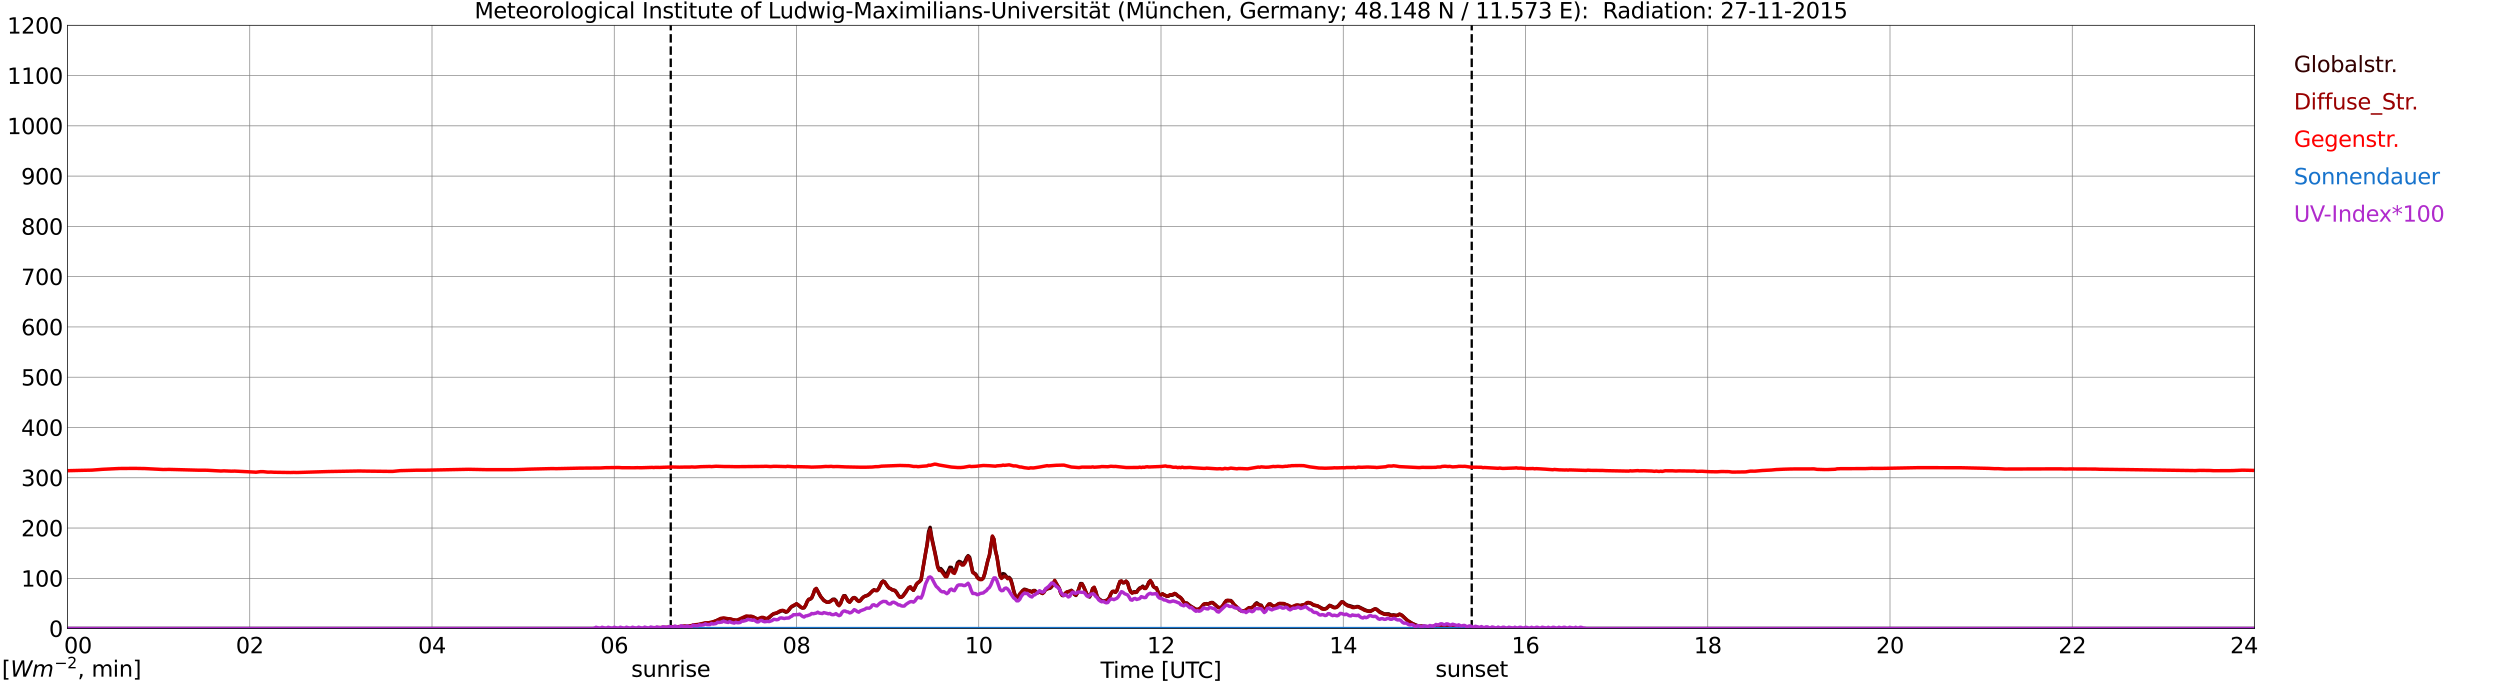 <?xml version="1.0" encoding="utf-8" standalone="no"?>
<!DOCTYPE svg PUBLIC "-//W3C//DTD SVG 1.1//EN"
  "http://www.w3.org/Graphics/SVG/1.1/DTD/svg11.dtd">
<svg xmlns:xlink="http://www.w3.org/1999/xlink" width="1085.4pt" height="296.64pt" viewBox="0 0 1085.4 296.64" xmlns="http://www.w3.org/2000/svg" version="1.1">
 <defs>
  <style type="text/css">*{stroke-linejoin: round; stroke-linecap: butt}</style>
 </defs>
 <g id="figure_1">
  <g id="patch_1">
   <path d="M 0 296.64 
L 1085.4 296.64 
L 1085.4 0 
L 0 0 
z
" style="fill: #ffffff"/>
  </g>
  <g id="axes_1">
   <g id="patch_2">
    <path d="M 29.306 272.909 
L 978.814 272.909 
L 978.814 10.976 
L 29.306 10.976 
z
" style="fill: #ffffff"/>
   </g>
   <g id="patch_3">
    <path d="M 978.814 272.909 
L 978.814 272.909 
L 978.814 10.976 
L 978.814 10.976 
z
" clip-path="url(#pbb253627b6)" style="fill: #d3d3d3; opacity: 0.25; stroke: #d3d3d3; stroke-linejoin: miter"/>
   </g>
   <g id="matplotlib.axis_1">
    <g id="xtick_1">
     <g id="line2d_1">
      <path d="M 29.306 272.909 
L 29.306 10.976 
" clip-path="url(#pbb253627b6)" style="fill: none; stroke: #808080; stroke-width: 0.3; stroke-linecap: square"/>
     </g>
     <g id="line2d_2"/>
     <g id="text_1">
      <!--    00 -->
      <g transform="translate(18.733 283.627) scale(0.095 -0.095)">
       <defs>
        <path id="DejaVuSans-20" transform="scale(0.016)"/>
        <path id="DejaVuSans-30" d="M 2034 4250 
Q 1547 4250 1301 3770 
Q 1056 3291 1056 2328 
Q 1056 1369 1301 889 
Q 1547 409 2034 409 
Q 2525 409 2770 889 
Q 3016 1369 3016 2328 
Q 3016 3291 2770 3770 
Q 2525 4250 2034 4250 
z
M 2034 4750 
Q 2819 4750 3233 4129 
Q 3647 3509 3647 2328 
Q 3647 1150 3233 529 
Q 2819 -91 2034 -91 
Q 1250 -91 836 529 
Q 422 1150 422 2328 
Q 422 3509 836 4129 
Q 1250 4750 2034 4750 
z
" transform="scale(0.016)"/>
       </defs>
       <use xlink:href="#DejaVuSans-20"/>
       <use xlink:href="#DejaVuSans-20" transform="translate(31.787 0)"/>
       <use xlink:href="#DejaVuSans-20" transform="translate(63.574 0)"/>
       <use xlink:href="#DejaVuSans-30" transform="translate(95.361 0)"/>
       <use xlink:href="#DejaVuSans-30" transform="translate(158.984 0)"/>
      </g>
     </g>
    </g>
    <g id="xtick_2">
     <g id="line2d_3">
      <path d="M 108.431 272.909 
L 108.431 10.976 
" clip-path="url(#pbb253627b6)" style="fill: none; stroke: #808080; stroke-width: 0.3; stroke-linecap: square"/>
     </g>
     <g id="line2d_4"/>
     <g id="text_2">
      <!-- 02 -->
      <g transform="translate(102.387 283.627) scale(0.095 -0.095)">
       <defs>
        <path id="DejaVuSans-32" d="M 1228 531 
L 3431 531 
L 3431 0 
L 469 0 
L 469 531 
Q 828 903 1448 1529 
Q 2069 2156 2228 2338 
Q 2531 2678 2651 2914 
Q 2772 3150 2772 3378 
Q 2772 3750 2511 3984 
Q 2250 4219 1831 4219 
Q 1534 4219 1204 4116 
Q 875 4013 500 3803 
L 500 4441 
Q 881 4594 1212 4672 
Q 1544 4750 1819 4750 
Q 2544 4750 2975 4387 
Q 3406 4025 3406 3419 
Q 3406 3131 3298 2873 
Q 3191 2616 2906 2266 
Q 2828 2175 2409 1742 
Q 1991 1309 1228 531 
z
" transform="scale(0.016)"/>
       </defs>
       <use xlink:href="#DejaVuSans-30"/>
       <use xlink:href="#DejaVuSans-32" transform="translate(63.623 0)"/>
      </g>
     </g>
    </g>
    <g id="xtick_3">
     <g id="line2d_5">
      <path d="M 187.557 272.909 
L 187.557 10.976 
" clip-path="url(#pbb253627b6)" style="fill: none; stroke: #808080; stroke-width: 0.3; stroke-linecap: square"/>
     </g>
     <g id="line2d_6"/>
     <g id="text_3">
      <!-- 04 -->
      <g transform="translate(181.513 283.627) scale(0.095 -0.095)">
       <defs>
        <path id="DejaVuSans-34" d="M 2419 4116 
L 825 1625 
L 2419 1625 
L 2419 4116 
z
M 2253 4666 
L 3047 4666 
L 3047 1625 
L 3713 1625 
L 3713 1100 
L 3047 1100 
L 3047 0 
L 2419 0 
L 2419 1100 
L 313 1100 
L 313 1709 
L 2253 4666 
z
" transform="scale(0.016)"/>
       </defs>
       <use xlink:href="#DejaVuSans-30"/>
       <use xlink:href="#DejaVuSans-34" transform="translate(63.623 0)"/>
      </g>
     </g>
    </g>
    <g id="xtick_4">
     <g id="line2d_7">
      <path d="M 266.683 272.909 
L 266.683 10.976 
" clip-path="url(#pbb253627b6)" style="fill: none; stroke: #808080; stroke-width: 0.3; stroke-linecap: square"/>
     </g>
     <g id="line2d_8"/>
     <g id="text_4">
      <!-- 06 -->
      <g transform="translate(260.638 283.627) scale(0.095 -0.095)">
       <defs>
        <path id="DejaVuSans-36" d="M 2113 2584 
Q 1688 2584 1439 2293 
Q 1191 2003 1191 1497 
Q 1191 994 1439 701 
Q 1688 409 2113 409 
Q 2538 409 2786 701 
Q 3034 994 3034 1497 
Q 3034 2003 2786 2293 
Q 2538 2584 2113 2584 
z
M 3366 4563 
L 3366 3988 
Q 3128 4100 2886 4159 
Q 2644 4219 2406 4219 
Q 1781 4219 1451 3797 
Q 1122 3375 1075 2522 
Q 1259 2794 1537 2939 
Q 1816 3084 2150 3084 
Q 2853 3084 3261 2657 
Q 3669 2231 3669 1497 
Q 3669 778 3244 343 
Q 2819 -91 2113 -91 
Q 1303 -91 875 529 
Q 447 1150 447 2328 
Q 447 3434 972 4092 
Q 1497 4750 2381 4750 
Q 2619 4750 2861 4703 
Q 3103 4656 3366 4563 
z
" transform="scale(0.016)"/>
       </defs>
       <use xlink:href="#DejaVuSans-30"/>
       <use xlink:href="#DejaVuSans-36" transform="translate(63.623 0)"/>
      </g>
     </g>
    </g>
    <g id="xtick_5">
     <g id="line2d_9">
      <path d="M 345.808 272.909 
L 345.808 10.976 
" clip-path="url(#pbb253627b6)" style="fill: none; stroke: #808080; stroke-width: 0.3; stroke-linecap: square"/>
     </g>
     <g id="line2d_10"/>
     <g id="text_5">
      <!-- 08 -->
      <g transform="translate(339.764 283.627) scale(0.095 -0.095)">
       <defs>
        <path id="DejaVuSans-38" d="M 2034 2216 
Q 1584 2216 1326 1975 
Q 1069 1734 1069 1313 
Q 1069 891 1326 650 
Q 1584 409 2034 409 
Q 2484 409 2743 651 
Q 3003 894 3003 1313 
Q 3003 1734 2745 1975 
Q 2488 2216 2034 2216 
z
M 1403 2484 
Q 997 2584 770 2862 
Q 544 3141 544 3541 
Q 544 4100 942 4425 
Q 1341 4750 2034 4750 
Q 2731 4750 3128 4425 
Q 3525 4100 3525 3541 
Q 3525 3141 3298 2862 
Q 3072 2584 2669 2484 
Q 3125 2378 3379 2068 
Q 3634 1759 3634 1313 
Q 3634 634 3220 271 
Q 2806 -91 2034 -91 
Q 1263 -91 848 271 
Q 434 634 434 1313 
Q 434 1759 690 2068 
Q 947 2378 1403 2484 
z
M 1172 3481 
Q 1172 3119 1398 2916 
Q 1625 2713 2034 2713 
Q 2441 2713 2670 2916 
Q 2900 3119 2900 3481 
Q 2900 3844 2670 4047 
Q 2441 4250 2034 4250 
Q 1625 4250 1398 4047 
Q 1172 3844 1172 3481 
z
" transform="scale(0.016)"/>
       </defs>
       <use xlink:href="#DejaVuSans-30"/>
       <use xlink:href="#DejaVuSans-38" transform="translate(63.623 0)"/>
      </g>
     </g>
    </g>
    <g id="xtick_6">
     <g id="line2d_11">
      <path d="M 424.934 272.909 
L 424.934 10.976 
" clip-path="url(#pbb253627b6)" style="fill: none; stroke: #808080; stroke-width: 0.3; stroke-linecap: square"/>
     </g>
     <g id="line2d_12"/>
     <g id="text_6">
      <!-- 10 -->
      <g transform="translate(418.89 283.627) scale(0.095 -0.095)">
       <defs>
        <path id="DejaVuSans-31" d="M 794 531 
L 1825 531 
L 1825 4091 
L 703 3866 
L 703 4441 
L 1819 4666 
L 2450 4666 
L 2450 531 
L 3481 531 
L 3481 0 
L 794 0 
L 794 531 
z
" transform="scale(0.016)"/>
       </defs>
       <use xlink:href="#DejaVuSans-31"/>
       <use xlink:href="#DejaVuSans-30" transform="translate(63.623 0)"/>
      </g>
     </g>
    </g>
    <g id="xtick_7">
     <g id="line2d_13">
      <path d="M 504.06 272.909 
L 504.06 10.976 
" clip-path="url(#pbb253627b6)" style="fill: none; stroke: #808080; stroke-width: 0.3; stroke-linecap: square"/>
     </g>
     <g id="line2d_14"/>
     <g id="text_7">
      <!-- 12 -->
      <g transform="translate(498.015 283.627) scale(0.095 -0.095)">
       <use xlink:href="#DejaVuSans-31"/>
       <use xlink:href="#DejaVuSans-32" transform="translate(63.623 0)"/>
      </g>
     </g>
    </g>
    <g id="xtick_8">
     <g id="line2d_15">
      <path d="M 583.185 272.909 
L 583.185 10.976 
" clip-path="url(#pbb253627b6)" style="fill: none; stroke: #808080; stroke-width: 0.3; stroke-linecap: square"/>
     </g>
     <g id="line2d_16"/>
     <g id="text_8">
      <!-- 14 -->
      <g transform="translate(577.141 283.627) scale(0.095 -0.095)">
       <use xlink:href="#DejaVuSans-31"/>
       <use xlink:href="#DejaVuSans-34" transform="translate(63.623 0)"/>
      </g>
     </g>
    </g>
    <g id="xtick_9">
     <g id="line2d_17">
      <path d="M 662.311 272.909 
L 662.311 10.976 
" clip-path="url(#pbb253627b6)" style="fill: none; stroke: #808080; stroke-width: 0.3; stroke-linecap: square"/>
     </g>
     <g id="line2d_18"/>
     <g id="text_9">
      <!-- 16 -->
      <g transform="translate(656.267 283.627) scale(0.095 -0.095)">
       <use xlink:href="#DejaVuSans-31"/>
       <use xlink:href="#DejaVuSans-36" transform="translate(63.623 0)"/>
      </g>
     </g>
    </g>
    <g id="xtick_10">
     <g id="line2d_19">
      <path d="M 741.437 272.909 
L 741.437 10.976 
" clip-path="url(#pbb253627b6)" style="fill: none; stroke: #808080; stroke-width: 0.3; stroke-linecap: square"/>
     </g>
     <g id="line2d_20"/>
     <g id="text_10">
      <!-- 18 -->
      <g transform="translate(735.392 283.627) scale(0.095 -0.095)">
       <use xlink:href="#DejaVuSans-31"/>
       <use xlink:href="#DejaVuSans-38" transform="translate(63.623 0)"/>
      </g>
     </g>
    </g>
    <g id="xtick_11">
     <g id="line2d_21">
      <path d="M 820.562 272.909 
L 820.562 10.976 
" clip-path="url(#pbb253627b6)" style="fill: none; stroke: #808080; stroke-width: 0.3; stroke-linecap: square"/>
     </g>
     <g id="line2d_22"/>
     <g id="text_11">
      <!-- 20 -->
      <g transform="translate(814.518 283.627) scale(0.095 -0.095)">
       <use xlink:href="#DejaVuSans-32"/>
       <use xlink:href="#DejaVuSans-30" transform="translate(63.623 0)"/>
      </g>
     </g>
    </g>
    <g id="xtick_12">
     <g id="line2d_23">
      <path d="M 899.688 272.909 
L 899.688 10.976 
" clip-path="url(#pbb253627b6)" style="fill: none; stroke: #808080; stroke-width: 0.3; stroke-linecap: square"/>
     </g>
     <g id="line2d_24"/>
     <g id="text_12">
      <!-- 22 -->
      <g transform="translate(893.644 283.627) scale(0.095 -0.095)">
       <use xlink:href="#DejaVuSans-32"/>
       <use xlink:href="#DejaVuSans-32" transform="translate(63.623 0)"/>
      </g>
     </g>
    </g>
    <g id="xtick_13">
     <g id="line2d_25">
      <path d="M 978.814 272.909 
L 978.814 10.976 
" clip-path="url(#pbb253627b6)" style="fill: none; stroke: #808080; stroke-width: 0.3; stroke-linecap: square"/>
     </g>
     <g id="line2d_26"/>
     <g id="text_13">
      <!-- 24    -->
      <g transform="translate(968.241 283.627) scale(0.095 -0.095)">
       <use xlink:href="#DejaVuSans-32"/>
       <use xlink:href="#DejaVuSans-34" transform="translate(63.623 0)"/>
       <use xlink:href="#DejaVuSans-20" transform="translate(127.246 0)"/>
       <use xlink:href="#DejaVuSans-20" transform="translate(159.033 0)"/>
       <use xlink:href="#DejaVuSans-20" transform="translate(190.82 0)"/>
      </g>
     </g>
    </g>
    <g id="text_14">
     <!-- Time [UTC] -->
     <g transform="translate(477.806 294.322) scale(0.095 -0.095)">
      <defs>
       <path id="DejaVuSans-54" d="M -19 4666 
L 3928 4666 
L 3928 4134 
L 2272 4134 
L 2272 0 
L 1638 0 
L 1638 4134 
L -19 4134 
L -19 4666 
z
" transform="scale(0.016)"/>
       <path id="DejaVuSans-69" d="M 603 3500 
L 1178 3500 
L 1178 0 
L 603 0 
L 603 3500 
z
M 603 4863 
L 1178 4863 
L 1178 4134 
L 603 4134 
L 603 4863 
z
" transform="scale(0.016)"/>
       <path id="DejaVuSans-6d" d="M 3328 2828 
Q 3544 3216 3844 3400 
Q 4144 3584 4550 3584 
Q 5097 3584 5394 3201 
Q 5691 2819 5691 2113 
L 5691 0 
L 5113 0 
L 5113 2094 
Q 5113 2597 4934 2840 
Q 4756 3084 4391 3084 
Q 3944 3084 3684 2787 
Q 3425 2491 3425 1978 
L 3425 0 
L 2847 0 
L 2847 2094 
Q 2847 2600 2669 2842 
Q 2491 3084 2119 3084 
Q 1678 3084 1418 2786 
Q 1159 2488 1159 1978 
L 1159 0 
L 581 0 
L 581 3500 
L 1159 3500 
L 1159 2956 
Q 1356 3278 1631 3431 
Q 1906 3584 2284 3584 
Q 2666 3584 2933 3390 
Q 3200 3197 3328 2828 
z
" transform="scale(0.016)"/>
       <path id="DejaVuSans-65" d="M 3597 1894 
L 3597 1613 
L 953 1613 
Q 991 1019 1311 708 
Q 1631 397 2203 397 
Q 2534 397 2845 478 
Q 3156 559 3463 722 
L 3463 178 
Q 3153 47 2828 -22 
Q 2503 -91 2169 -91 
Q 1331 -91 842 396 
Q 353 884 353 1716 
Q 353 2575 817 3079 
Q 1281 3584 2069 3584 
Q 2775 3584 3186 3129 
Q 3597 2675 3597 1894 
z
M 3022 2063 
Q 3016 2534 2758 2815 
Q 2500 3097 2075 3097 
Q 1594 3097 1305 2825 
Q 1016 2553 972 2059 
L 3022 2063 
z
" transform="scale(0.016)"/>
       <path id="DejaVuSans-5b" d="M 550 4863 
L 1875 4863 
L 1875 4416 
L 1125 4416 
L 1125 -397 
L 1875 -397 
L 1875 -844 
L 550 -844 
L 550 4863 
z
" transform="scale(0.016)"/>
       <path id="DejaVuSans-55" d="M 556 4666 
L 1191 4666 
L 1191 1831 
Q 1191 1081 1462 751 
Q 1734 422 2344 422 
Q 2950 422 3222 751 
Q 3494 1081 3494 1831 
L 3494 4666 
L 4128 4666 
L 4128 1753 
Q 4128 841 3676 375 
Q 3225 -91 2344 -91 
Q 1459 -91 1007 375 
Q 556 841 556 1753 
L 556 4666 
z
" transform="scale(0.016)"/>
       <path id="DejaVuSans-43" d="M 4122 4306 
L 4122 3641 
Q 3803 3938 3442 4084 
Q 3081 4231 2675 4231 
Q 1875 4231 1450 3742 
Q 1025 3253 1025 2328 
Q 1025 1406 1450 917 
Q 1875 428 2675 428 
Q 3081 428 3442 575 
Q 3803 722 4122 1019 
L 4122 359 
Q 3791 134 3420 21 
Q 3050 -91 2638 -91 
Q 1578 -91 968 557 
Q 359 1206 359 2328 
Q 359 3453 968 4101 
Q 1578 4750 2638 4750 
Q 3056 4750 3426 4639 
Q 3797 4528 4122 4306 
z
" transform="scale(0.016)"/>
       <path id="DejaVuSans-5d" d="M 1947 4863 
L 1947 -844 
L 622 -844 
L 622 -397 
L 1369 -397 
L 1369 4416 
L 622 4416 
L 622 4863 
L 1947 4863 
z
" transform="scale(0.016)"/>
      </defs>
      <use xlink:href="#DejaVuSans-54"/>
      <use xlink:href="#DejaVuSans-69" transform="translate(57.959 0)"/>
      <use xlink:href="#DejaVuSans-6d" transform="translate(85.742 0)"/>
      <use xlink:href="#DejaVuSans-65" transform="translate(183.154 0)"/>
      <use xlink:href="#DejaVuSans-20" transform="translate(244.678 0)"/>
      <use xlink:href="#DejaVuSans-5b" transform="translate(276.465 0)"/>
      <use xlink:href="#DejaVuSans-55" transform="translate(315.479 0)"/>
      <use xlink:href="#DejaVuSans-54" transform="translate(388.672 0)"/>
      <use xlink:href="#DejaVuSans-43" transform="translate(443.881 0)"/>
      <use xlink:href="#DejaVuSans-5d" transform="translate(513.705 0)"/>
     </g>
    </g>
   </g>
   <g id="matplotlib.axis_2">
    <g id="ytick_1">
     <g id="line2d_27">
      <path d="M 29.306 272.909 
L 978.814 272.909 
" clip-path="url(#pbb253627b6)" style="fill: none; stroke: #808080; stroke-width: 0.3; stroke-linecap: square"/>
     </g>
     <g id="line2d_28"/>
     <g id="text_15">
      <!-- 0 -->
      <g transform="translate(21.261 276.518) scale(0.095 -0.095)">
       <use xlink:href="#DejaVuSans-30"/>
      </g>
     </g>
    </g>
    <g id="ytick_2">
     <g id="line2d_29">
      <path d="M 29.306 251.081 
L 978.814 251.081 
" clip-path="url(#pbb253627b6)" style="fill: none; stroke: #808080; stroke-width: 0.3; stroke-linecap: square"/>
     </g>
     <g id="line2d_30"/>
     <g id="text_16">
      <!-- 100 -->
      <g transform="translate(9.173 254.69) scale(0.095 -0.095)">
       <use xlink:href="#DejaVuSans-31"/>
       <use xlink:href="#DejaVuSans-30" transform="translate(63.623 0)"/>
       <use xlink:href="#DejaVuSans-30" transform="translate(127.246 0)"/>
      </g>
     </g>
    </g>
    <g id="ytick_3">
     <g id="line2d_31">
      <path d="M 29.306 229.253 
L 978.814 229.253 
" clip-path="url(#pbb253627b6)" style="fill: none; stroke: #808080; stroke-width: 0.3; stroke-linecap: square"/>
     </g>
     <g id="line2d_32"/>
     <g id="text_17">
      <!-- 200 -->
      <g transform="translate(9.173 232.863) scale(0.095 -0.095)">
       <use xlink:href="#DejaVuSans-32"/>
       <use xlink:href="#DejaVuSans-30" transform="translate(63.623 0)"/>
       <use xlink:href="#DejaVuSans-30" transform="translate(127.246 0)"/>
      </g>
     </g>
    </g>
    <g id="ytick_4">
     <g id="line2d_33">
      <path d="M 29.306 207.426 
L 978.814 207.426 
" clip-path="url(#pbb253627b6)" style="fill: none; stroke: #808080; stroke-width: 0.3; stroke-linecap: square"/>
     </g>
     <g id="line2d_34"/>
     <g id="text_18">
      <!-- 300 -->
      <g transform="translate(9.173 211.035) scale(0.095 -0.095)">
       <defs>
        <path id="DejaVuSans-33" d="M 2597 2516 
Q 3050 2419 3304 2112 
Q 3559 1806 3559 1356 
Q 3559 666 3084 287 
Q 2609 -91 1734 -91 
Q 1441 -91 1130 -33 
Q 819 25 488 141 
L 488 750 
Q 750 597 1062 519 
Q 1375 441 1716 441 
Q 2309 441 2620 675 
Q 2931 909 2931 1356 
Q 2931 1769 2642 2001 
Q 2353 2234 1838 2234 
L 1294 2234 
L 1294 2753 
L 1863 2753 
Q 2328 2753 2575 2939 
Q 2822 3125 2822 3475 
Q 2822 3834 2567 4026 
Q 2313 4219 1838 4219 
Q 1578 4219 1281 4162 
Q 984 4106 628 3988 
L 628 4550 
Q 988 4650 1302 4700 
Q 1616 4750 1894 4750 
Q 2613 4750 3031 4423 
Q 3450 4097 3450 3541 
Q 3450 3153 3228 2886 
Q 3006 2619 2597 2516 
z
" transform="scale(0.016)"/>
       </defs>
       <use xlink:href="#DejaVuSans-33"/>
       <use xlink:href="#DejaVuSans-30" transform="translate(63.623 0)"/>
       <use xlink:href="#DejaVuSans-30" transform="translate(127.246 0)"/>
      </g>
     </g>
    </g>
    <g id="ytick_5">
     <g id="line2d_35">
      <path d="M 29.306 185.598 
L 978.814 185.598 
" clip-path="url(#pbb253627b6)" style="fill: none; stroke: #808080; stroke-width: 0.3; stroke-linecap: square"/>
     </g>
     <g id="line2d_36"/>
     <g id="text_19">
      <!-- 400 -->
      <g transform="translate(9.173 189.207) scale(0.095 -0.095)">
       <use xlink:href="#DejaVuSans-34"/>
       <use xlink:href="#DejaVuSans-30" transform="translate(63.623 0)"/>
       <use xlink:href="#DejaVuSans-30" transform="translate(127.246 0)"/>
      </g>
     </g>
    </g>
    <g id="ytick_6">
     <g id="line2d_37">
      <path d="M 29.306 163.77 
L 978.814 163.77 
" clip-path="url(#pbb253627b6)" style="fill: none; stroke: #808080; stroke-width: 0.3; stroke-linecap: square"/>
     </g>
     <g id="line2d_38"/>
     <g id="text_20">
      <!-- 500 -->
      <g transform="translate(9.173 167.379) scale(0.095 -0.095)">
       <defs>
        <path id="DejaVuSans-35" d="M 691 4666 
L 3169 4666 
L 3169 4134 
L 1269 4134 
L 1269 2991 
Q 1406 3038 1543 3061 
Q 1681 3084 1819 3084 
Q 2600 3084 3056 2656 
Q 3513 2228 3513 1497 
Q 3513 744 3044 326 
Q 2575 -91 1722 -91 
Q 1428 -91 1123 -41 
Q 819 9 494 109 
L 494 744 
Q 775 591 1075 516 
Q 1375 441 1709 441 
Q 2250 441 2565 725 
Q 2881 1009 2881 1497 
Q 2881 1984 2565 2268 
Q 2250 2553 1709 2553 
Q 1456 2553 1204 2497 
Q 953 2441 691 2322 
L 691 4666 
z
" transform="scale(0.016)"/>
       </defs>
       <use xlink:href="#DejaVuSans-35"/>
       <use xlink:href="#DejaVuSans-30" transform="translate(63.623 0)"/>
       <use xlink:href="#DejaVuSans-30" transform="translate(127.246 0)"/>
      </g>
     </g>
    </g>
    <g id="ytick_7">
     <g id="line2d_39">
      <path d="M 29.306 141.942 
L 978.814 141.942 
" clip-path="url(#pbb253627b6)" style="fill: none; stroke: #808080; stroke-width: 0.3; stroke-linecap: square"/>
     </g>
     <g id="line2d_40"/>
     <g id="text_21">
      <!-- 600 -->
      <g transform="translate(9.173 145.551) scale(0.095 -0.095)">
       <use xlink:href="#DejaVuSans-36"/>
       <use xlink:href="#DejaVuSans-30" transform="translate(63.623 0)"/>
       <use xlink:href="#DejaVuSans-30" transform="translate(127.246 0)"/>
      </g>
     </g>
    </g>
    <g id="ytick_8">
     <g id="line2d_41">
      <path d="M 29.306 120.114 
L 978.814 120.114 
" clip-path="url(#pbb253627b6)" style="fill: none; stroke: #808080; stroke-width: 0.3; stroke-linecap: square"/>
     </g>
     <g id="line2d_42"/>
     <g id="text_22">
      <!-- 700 -->
      <g transform="translate(9.173 123.724) scale(0.095 -0.095)">
       <defs>
        <path id="DejaVuSans-37" d="M 525 4666 
L 3525 4666 
L 3525 4397 
L 1831 0 
L 1172 0 
L 2766 4134 
L 525 4134 
L 525 4666 
z
" transform="scale(0.016)"/>
       </defs>
       <use xlink:href="#DejaVuSans-37"/>
       <use xlink:href="#DejaVuSans-30" transform="translate(63.623 0)"/>
       <use xlink:href="#DejaVuSans-30" transform="translate(127.246 0)"/>
      </g>
     </g>
    </g>
    <g id="ytick_9">
     <g id="line2d_43">
      <path d="M 29.306 98.287 
L 978.814 98.287 
" clip-path="url(#pbb253627b6)" style="fill: none; stroke: #808080; stroke-width: 0.3; stroke-linecap: square"/>
     </g>
     <g id="line2d_44"/>
     <g id="text_23">
      <!-- 800 -->
      <g transform="translate(9.173 101.896) scale(0.095 -0.095)">
       <use xlink:href="#DejaVuSans-38"/>
       <use xlink:href="#DejaVuSans-30" transform="translate(63.623 0)"/>
       <use xlink:href="#DejaVuSans-30" transform="translate(127.246 0)"/>
      </g>
     </g>
    </g>
    <g id="ytick_10">
     <g id="line2d_45">
      <path d="M 29.306 76.459 
L 978.814 76.459 
" clip-path="url(#pbb253627b6)" style="fill: none; stroke: #808080; stroke-width: 0.3; stroke-linecap: square"/>
     </g>
     <g id="line2d_46"/>
     <g id="text_24">
      <!-- 900 -->
      <g transform="translate(9.173 80.068) scale(0.095 -0.095)">
       <defs>
        <path id="DejaVuSans-39" d="M 703 97 
L 703 672 
Q 941 559 1184 500 
Q 1428 441 1663 441 
Q 2288 441 2617 861 
Q 2947 1281 2994 2138 
Q 2813 1869 2534 1725 
Q 2256 1581 1919 1581 
Q 1219 1581 811 2004 
Q 403 2428 403 3163 
Q 403 3881 828 4315 
Q 1253 4750 1959 4750 
Q 2769 4750 3195 4129 
Q 3622 3509 3622 2328 
Q 3622 1225 3098 567 
Q 2575 -91 1691 -91 
Q 1453 -91 1209 -44 
Q 966 3 703 97 
z
M 1959 2075 
Q 2384 2075 2632 2365 
Q 2881 2656 2881 3163 
Q 2881 3666 2632 3958 
Q 2384 4250 1959 4250 
Q 1534 4250 1286 3958 
Q 1038 3666 1038 3163 
Q 1038 2656 1286 2365 
Q 1534 2075 1959 2075 
z
" transform="scale(0.016)"/>
       </defs>
       <use xlink:href="#DejaVuSans-39"/>
       <use xlink:href="#DejaVuSans-30" transform="translate(63.623 0)"/>
       <use xlink:href="#DejaVuSans-30" transform="translate(127.246 0)"/>
      </g>
     </g>
    </g>
    <g id="ytick_11">
     <g id="line2d_47">
      <path d="M 29.306 54.631 
L 978.814 54.631 
" clip-path="url(#pbb253627b6)" style="fill: none; stroke: #808080; stroke-width: 0.3; stroke-linecap: square"/>
     </g>
     <g id="line2d_48"/>
     <g id="text_25">
      <!-- 1000 -->
      <g transform="translate(3.128 58.24) scale(0.095 -0.095)">
       <use xlink:href="#DejaVuSans-31"/>
       <use xlink:href="#DejaVuSans-30" transform="translate(63.623 0)"/>
       <use xlink:href="#DejaVuSans-30" transform="translate(127.246 0)"/>
       <use xlink:href="#DejaVuSans-30" transform="translate(190.869 0)"/>
      </g>
     </g>
    </g>
    <g id="ytick_12">
     <g id="line2d_49">
      <path d="M 29.306 32.803 
L 978.814 32.803 
" clip-path="url(#pbb253627b6)" style="fill: none; stroke: #808080; stroke-width: 0.3; stroke-linecap: square"/>
     </g>
     <g id="line2d_50"/>
     <g id="text_26">
      <!-- 1100 -->
      <g transform="translate(3.128 36.413) scale(0.095 -0.095)">
       <use xlink:href="#DejaVuSans-31"/>
       <use xlink:href="#DejaVuSans-31" transform="translate(63.623 0)"/>
       <use xlink:href="#DejaVuSans-30" transform="translate(127.246 0)"/>
       <use xlink:href="#DejaVuSans-30" transform="translate(190.869 0)"/>
      </g>
     </g>
    </g>
    <g id="ytick_13">
     <g id="line2d_51">
      <path d="M 29.306 10.976 
L 978.814 10.976 
" clip-path="url(#pbb253627b6)" style="fill: none; stroke: #808080; stroke-width: 0.3; stroke-linecap: square"/>
     </g>
     <g id="line2d_52"/>
     <g id="text_27">
      <!-- 1200 -->
      <g transform="translate(3.128 14.585) scale(0.095 -0.095)">
       <use xlink:href="#DejaVuSans-31"/>
       <use xlink:href="#DejaVuSans-32" transform="translate(63.623 0)"/>
       <use xlink:href="#DejaVuSans-30" transform="translate(127.246 0)"/>
       <use xlink:href="#DejaVuSans-30" transform="translate(190.869 0)"/>
      </g>
     </g>
    </g>
   </g>
   <g id="line2d_53">
    <path d="M 291.212 272.909 
L 291.212 10.976 
" clip-path="url(#pbb253627b6)" style="fill: none; stroke-dasharray: 3.7,1.6; stroke-dashoffset: 0; stroke: #000000"/>
   </g>
   <g id="line2d_54">
    <path d="M 638.969 272.909 
L 638.969 10.976 
" clip-path="url(#pbb253627b6)" style="fill: none; stroke-dasharray: 3.7,1.6; stroke-dashoffset: 0; stroke: #000000"/>
   </g>
   <g id="line2d_55">
    <path d="M 29.306 272.909 
L 282.508 272.909 
L 283.167 272.754 
L 284.486 272.782 
L 285.145 272.782 
L 285.805 272.664 
L 286.464 272.723 
L 287.124 272.546 
L 287.783 272.636 
L 288.442 272.488 
L 290.42 272.516 
L 292.399 272.339 
L 293.058 272.309 
L 293.717 272.429 
L 294.377 272.398 
L 295.696 272.132 
L 297.674 271.953 
L 298.992 272.042 
L 300.311 271.776 
L 300.971 271.54 
L 302.949 271.302 
L 306.246 270.591 
L 308.224 270.473 
L 308.883 270.355 
L 312.839 268.727 
L 313.499 268.637 
L 314.158 268.665 
L 314.818 268.578 
L 316.136 268.932 
L 316.796 268.844 
L 318.114 269.111 
L 318.774 269.318 
L 320.093 269.408 
L 320.752 269.2 
L 323.39 267.956 
L 324.049 267.777 
L 326.027 267.659 
L 327.346 268.043 
L 328.665 268.786 
L 329.324 268.755 
L 330.643 268.281 
L 331.302 268.281 
L 331.961 268.458 
L 332.621 268.755 
L 333.28 268.607 
L 333.94 268.163 
L 335.258 266.86 
L 335.918 266.533 
L 337.236 266.179 
L 339.215 265.23 
L 339.874 265.084 
L 341.193 265.793 
L 341.852 265.527 
L 342.512 264.846 
L 343.171 263.927 
L 343.83 263.335 
L 344.49 263.069 
L 345.808 262.18 
L 346.468 262.624 
L 347.787 263.75 
L 348.446 263.988 
L 349.105 263.868 
L 349.765 262.892 
L 350.424 261.292 
L 351.083 260.255 
L 351.743 260.137 
L 352.402 259.603 
L 353.062 258.092 
L 353.721 256.108 
L 354.38 255.516 
L 355.04 256.643 
L 355.699 258.005 
L 356.359 259.101 
L 357.677 260.639 
L 358.996 261.44 
L 359.655 261.44 
L 360.315 261.144 
L 361.634 260.137 
L 362.293 260.137 
L 362.952 260.729 
L 363.612 262.18 
L 364.271 262.713 
L 364.93 261.973 
L 366.249 258.686 
L 366.909 258.627 
L 368.227 260.936 
L 368.887 261.41 
L 369.546 260.639 
L 370.206 259.692 
L 370.865 259.426 
L 371.524 259.723 
L 372.184 260.552 
L 372.843 260.936 
L 373.502 260.759 
L 374.162 259.899 
L 374.821 259.249 
L 375.481 258.863 
L 376.799 258.361 
L 377.459 257.856 
L 379.437 256.049 
L 380.096 256.287 
L 380.756 256.374 
L 381.415 255.665 
L 382.734 252.821 
L 383.393 252.258 
L 384.053 252.585 
L 385.371 254.687 
L 386.031 255.309 
L 386.69 255.634 
L 387.349 256.086 
L 388.009 256.176 
L 388.668 256.383 
L 389.328 257.241 
L 389.987 258.426 
L 390.646 259.138 
L 391.306 259.225 
L 391.965 258.723 
L 393.284 256.885 
L 394.603 255.108 
L 395.262 254.901 
L 395.921 255.73 
L 396.581 256.294 
L 397.24 255.198 
L 397.899 253.687 
L 398.559 252.947 
L 399.218 252.443 
L 399.878 251.673 
L 402.515 236.273 
L 403.175 230.764 
L 403.834 228.956 
L 404.493 233.104 
L 406.471 242.315 
L 407.131 245.928 
L 407.79 247.082 
L 408.45 246.846 
L 409.109 247.586 
L 410.428 249.453 
L 411.087 249.245 
L 412.406 246.283 
L 413.065 246.373 
L 413.725 247.794 
L 414.384 248.267 
L 415.043 246.726 
L 415.703 244.328 
L 416.362 243.736 
L 417.022 243.943 
L 417.681 244.655 
L 418.34 244.476 
L 419 243.647 
L 419.659 242.049 
L 420.318 241.248 
L 420.978 241.9 
L 422.297 248.298 
L 422.956 248.831 
L 423.615 249.215 
L 424.275 250.459 
L 424.934 251.081 
L 425.593 251.437 
L 426.253 251.496 
L 426.912 250.992 
L 427.572 249.097 
L 428.89 243.291 
L 429.55 241.099 
L 430.869 232.925 
L 431.528 234.199 
L 432.187 239.235 
L 432.847 241.78 
L 434.165 249.54 
L 434.825 250.459 
L 435.484 249.038 
L 436.144 249.245 
L 437.462 250.933 
L 438.122 250.666 
L 438.781 251.406 
L 439.44 253.51 
L 440.1 256.383 
L 440.759 258.516 
L 441.419 259.432 
L 442.078 259.107 
L 442.737 257.981 
L 444.056 256.352 
L 444.716 255.82 
L 445.375 255.968 
L 446.694 256.56 
L 447.353 256.619 
L 448.012 256.916 
L 448.672 256.383 
L 449.331 256.383 
L 449.991 257.182 
L 450.65 257.241 
L 451.309 257.005 
L 452.628 257.627 
L 453.287 257.064 
L 453.947 255.909 
L 455.266 255.495 
L 455.925 255.405 
L 456.584 254.783 
L 457.903 252.266 
L 459.881 255.436 
L 460.541 257.479 
L 461.2 258.516 
L 461.859 258.516 
L 462.519 257.627 
L 463.178 257.123 
L 463.838 256.826 
L 464.497 256.678 
L 465.156 256.294 
L 465.816 256.885 
L 466.475 258.101 
L 467.134 258.516 
L 467.794 257.448 
L 469.113 253.362 
L 469.772 253.39 
L 470.431 254.635 
L 471.75 257.773 
L 472.409 258.692 
L 473.069 259.197 
L 473.728 257.686 
L 474.388 255.523 
L 475.047 255.139 
L 475.706 256.649 
L 476.366 259.048 
L 477.025 259.906 
L 478.344 260.825 
L 479.003 260.914 
L 479.663 260.884 
L 480.322 260.735 
L 480.981 260.469 
L 481.641 259.463 
L 482.3 257.863 
L 482.96 256.857 
L 483.619 256.767 
L 484.278 257.123 
L 484.938 256.383 
L 485.597 254.191 
L 486.256 252.533 
L 486.916 252.325 
L 487.575 253.065 
L 488.235 252.947 
L 488.894 252.354 
L 489.553 252.947 
L 490.213 255.257 
L 490.872 256.767 
L 491.532 257.389 
L 492.191 256.946 
L 492.85 256.916 
L 493.51 257.092 
L 494.169 255.938 
L 494.828 255.257 
L 495.488 255.08 
L 496.147 254.486 
L 496.807 255.228 
L 497.466 255.108 
L 498.125 254.34 
L 498.785 252.799 
L 499.444 252.236 
L 500.103 253.037 
L 500.763 254.635 
L 501.422 255.198 
L 502.082 255.198 
L 503.4 258.516 
L 504.06 258.367 
L 504.719 257.863 
L 506.697 258.871 
L 507.357 258.841 
L 508.016 258.308 
L 508.675 258.457 
L 509.335 258.308 
L 509.994 257.686 
L 510.654 257.952 
L 511.313 258.782 
L 511.972 259.107 
L 512.632 259.611 
L 513.291 260.262 
L 513.95 261.447 
L 514.61 261.921 
L 515.269 261.803 
L 516.588 262.899 
L 519.226 264.675 
L 519.885 264.645 
L 520.544 264.409 
L 521.204 264.053 
L 521.863 263.403 
L 522.522 262.453 
L 523.182 262.159 
L 523.841 262.069 
L 524.501 262.246 
L 525.819 261.595 
L 526.479 261.595 
L 527.797 262.691 
L 528.457 263.49 
L 529.116 263.728 
L 529.776 263.787 
L 530.435 263.549 
L 531.094 262.781 
L 531.754 261.565 
L 532.413 260.825 
L 533.073 260.884 
L 533.732 260.735 
L 534.391 260.735 
L 535.051 261.447 
L 535.71 262.425 
L 537.029 263.728 
L 538.348 264.972 
L 539.007 265.267 
L 540.326 265.239 
L 540.985 264.942 
L 541.644 264.468 
L 542.304 263.815 
L 542.963 263.876 
L 543.623 263.669 
L 544.282 263.165 
L 544.941 262.305 
L 545.601 261.713 
L 546.919 262.691 
L 547.579 262.75 
L 548.238 263.935 
L 548.898 264.852 
L 549.557 264.202 
L 550.876 262.335 
L 551.535 262.218 
L 552.195 262.868 
L 553.513 263.254 
L 554.173 262.868 
L 554.832 262.276 
L 555.491 262.098 
L 557.47 262.187 
L 559.448 262.988 
L 560.107 263.549 
L 561.426 263.403 
L 562.745 262.927 
L 563.404 262.781 
L 564.723 262.899 
L 565.382 262.661 
L 566.042 262.632 
L 566.701 262.425 
L 567.36 261.862 
L 568.02 261.713 
L 568.679 261.803 
L 569.338 262.039 
L 569.998 262.512 
L 570.657 262.84 
L 571.976 263.075 
L 574.613 264.379 
L 575.273 264.32 
L 575.932 264.023 
L 577.251 262.84 
L 579.229 263.669 
L 579.889 263.669 
L 580.548 263.403 
L 581.207 262.809 
L 582.526 261.27 
L 583.185 261.388 
L 583.845 262.069 
L 585.164 262.809 
L 585.823 262.927 
L 587.801 263.549 
L 588.46 263.639 
L 589.12 263.313 
L 589.779 263.372 
L 592.417 264.675 
L 593.736 265.239 
L 595.054 265.297 
L 597.032 264.32 
L 597.692 264.499 
L 599.011 265.533 
L 600.989 266.542 
L 602.967 266.511 
L 603.626 266.926 
L 604.286 267.074 
L 604.945 266.926 
L 606.264 267.192 
L 606.923 267.074 
L 607.582 266.718 
L 608.242 266.897 
L 608.901 267.312 
L 610.879 269.296 
L 612.198 270.095 
L 612.858 270.569 
L 615.495 271.665 
L 616.154 271.872 
L 616.814 271.813 
L 620.111 272.11 
L 620.77 272.051 
L 622.089 272.079 
L 622.748 271.724 
L 624.726 271.516 
L 625.386 271.606 
L 626.045 271.457 
L 628.023 271.547 
L 628.683 271.754 
L 630.001 271.754 
L 630.661 271.99 
L 631.32 271.844 
L 633.298 271.903 
L 634.617 272.169 
L 636.595 272.317 
L 637.255 272.405 
L 637.914 272.612 
L 640.552 272.76 
L 641.211 272.701 
L 641.87 272.909 
L 643.848 272.909 
L 978.154 272.909 
L 978.154 272.909 
" clip-path="url(#pbb253627b6)" style="fill: none; stroke: #330000; stroke-width: 1.5; stroke-linecap: square"/>
   </g>
   <g id="line2d_56">
    <path d="M 29.306 272.909 
L 282.508 272.909 
L 283.167 272.538 
L 286.464 272.455 
L 289.102 272.37 
L 290.42 272.287 
L 291.08 272.119 
L 293.058 272.034 
L 293.717 272.16 
L 297.014 271.782 
L 298.333 271.909 
L 300.311 271.573 
L 300.971 271.278 
L 302.289 271.195 
L 303.608 271.027 
L 306.246 270.396 
L 307.564 270.396 
L 309.543 269.936 
L 310.861 269.558 
L 312.839 268.508 
L 314.158 268.257 
L 316.136 268.635 
L 316.796 268.635 
L 317.455 268.759 
L 318.114 269.013 
L 319.433 269.181 
L 320.093 269.181 
L 324.049 267.417 
L 325.368 267.585 
L 326.027 267.544 
L 326.686 267.668 
L 328.665 268.635 
L 329.324 268.55 
L 330.643 268.048 
L 331.302 268.048 
L 332.621 268.55 
L 333.28 268.382 
L 335.918 266.411 
L 337.236 266.075 
L 338.555 265.276 
L 339.215 265.066 
L 339.874 265.025 
L 340.533 265.234 
L 341.193 265.57 
L 341.852 265.529 
L 343.171 263.807 
L 343.83 263.219 
L 345.808 262.17 
L 346.468 262.547 
L 347.787 263.639 
L 348.446 263.933 
L 349.105 263.807 
L 349.765 262.757 
L 350.424 261.163 
L 351.083 260.196 
L 351.743 260.072 
L 352.402 259.526 
L 353.062 257.972 
L 353.721 256.042 
L 354.38 255.497 
L 356.359 259.063 
L 357.677 260.742 
L 358.996 261.456 
L 359.655 261.499 
L 360.315 261.288 
L 361.634 260.364 
L 362.293 260.45 
L 362.952 261.037 
L 363.612 262.379 
L 364.271 262.968 
L 364.93 262.087 
L 365.59 260.196 
L 366.249 258.854 
L 366.909 258.854 
L 368.227 261.037 
L 368.887 261.456 
L 370.206 259.736 
L 370.865 259.483 
L 371.524 259.945 
L 372.184 260.701 
L 372.843 261.12 
L 373.502 260.827 
L 374.162 259.904 
L 374.821 259.273 
L 375.481 258.854 
L 376.14 258.727 
L 376.799 258.435 
L 377.459 257.972 
L 378.777 256.503 
L 379.437 256.167 
L 380.096 256.42 
L 380.756 256.42 
L 381.415 255.706 
L 382.734 253.019 
L 383.393 252.389 
L 384.053 252.768 
L 386.031 255.37 
L 386.69 255.58 
L 387.349 256.075 
L 388.009 256.243 
L 388.668 256.665 
L 389.328 257.461 
L 389.987 258.553 
L 390.646 259.308 
L 391.306 259.349 
L 391.965 258.93 
L 393.284 257.21 
L 393.943 255.951 
L 394.603 255.11 
L 395.262 254.774 
L 395.921 255.698 
L 396.581 256.243 
L 397.899 253.558 
L 398.559 252.969 
L 399.218 252.55 
L 399.878 251.836 
L 401.856 239.999 
L 402.515 236.598 
L 403.175 231.687 
L 403.834 229.926 
L 404.493 233.787 
L 405.812 239.748 
L 407.131 246.379 
L 407.79 247.68 
L 408.45 247.556 
L 409.768 249.402 
L 410.428 250.367 
L 411.087 250.409 
L 412.406 247.344 
L 413.065 247.303 
L 413.725 248.647 
L 414.384 248.94 
L 415.043 247.512 
L 415.703 245.161 
L 416.362 244.574 
L 417.022 244.616 
L 417.681 245.329 
L 418.34 245.288 
L 419 244.406 
L 420.318 241.553 
L 420.978 242.559 
L 422.297 248.521 
L 423.615 249.527 
L 424.275 250.786 
L 424.934 251.417 
L 425.593 251.668 
L 426.253 251.627 
L 426.912 250.913 
L 427.572 248.73 
L 428.89 243.232 
L 429.55 241.217 
L 430.869 232.737 
L 431.528 234.038 
L 432.187 238.866 
L 432.847 241.763 
L 433.506 246.421 
L 434.165 250.158 
L 434.825 251.123 
L 435.484 250.535 
L 436.144 250.116 
L 436.803 250.409 
L 437.462 251.249 
L 438.122 251.081 
L 438.781 251.753 
L 439.44 253.936 
L 440.1 256.579 
L 440.759 258.721 
L 441.419 259.644 
L 442.078 259.098 
L 442.737 257.88 
L 444.056 256.455 
L 444.716 256.075 
L 446.694 256.455 
L 448.012 257.125 
L 448.672 256.455 
L 449.331 256.579 
L 449.991 257.461 
L 450.65 257.378 
L 451.309 257.042 
L 451.969 257.293 
L 452.628 257.671 
L 453.287 257.042 
L 453.947 255.909 
L 454.606 255.698 
L 455.266 255.32 
L 455.925 255.152 
L 456.584 254.523 
L 457.903 251.963 
L 459.222 254.397 
L 459.881 255.364 
L 460.541 257.546 
L 461.2 258.511 
L 461.859 258.47 
L 462.519 257.546 
L 463.178 257.001 
L 464.497 256.706 
L 465.156 256.411 
L 465.816 256.874 
L 466.475 258.007 
L 467.134 258.343 
L 467.794 257.335 
L 468.453 255.405 
L 469.113 253.892 
L 469.772 253.515 
L 470.431 254.691 
L 471.75 257.671 
L 472.409 258.638 
L 473.069 258.889 
L 473.728 257.588 
L 474.388 255.573 
L 475.047 254.942 
L 475.706 256.748 
L 476.366 259.14 
L 477.025 260.022 
L 478.344 261.03 
L 479.003 261.072 
L 479.663 260.945 
L 480.981 260.316 
L 481.641 259.435 
L 482.3 257.797 
L 482.96 256.789 
L 483.619 256.706 
L 484.278 257.167 
L 484.938 256.328 
L 485.597 254.146 
L 486.256 252.382 
L 486.916 252.255 
L 487.575 252.928 
L 488.235 252.928 
L 488.894 252.341 
L 489.553 253.181 
L 490.213 255.488 
L 490.872 257.001 
L 491.532 257.503 
L 492.191 257.21 
L 492.85 257.252 
L 493.51 257.042 
L 494.169 256.16 
L 495.488 255.11 
L 496.147 254.859 
L 496.807 255.488 
L 497.466 255.488 
L 498.125 254.397 
L 498.785 252.801 
L 499.444 252.046 
L 500.103 253.096 
L 500.763 254.691 
L 501.422 255.11 
L 502.082 255.32 
L 502.741 257.084 
L 503.4 258.47 
L 504.06 258.217 
L 504.719 257.797 
L 505.379 258.343 
L 506.697 258.847 
L 507.357 258.638 
L 508.016 258.175 
L 508.675 258.258 
L 509.994 257.671 
L 512.632 259.476 
L 513.95 261.408 
L 514.61 261.744 
L 515.269 261.912 
L 516.588 263.045 
L 519.226 264.472 
L 519.885 264.597 
L 520.544 264.429 
L 521.204 263.927 
L 522.522 262.373 
L 523.182 262.078 
L 523.841 262.246 
L 524.501 262.29 
L 525.819 261.659 
L 526.479 261.7 
L 529.116 263.842 
L 529.776 263.968 
L 530.435 263.464 
L 532.413 260.735 
L 533.073 260.567 
L 533.732 260.777 
L 534.391 260.862 
L 535.051 261.449 
L 535.71 262.414 
L 537.029 263.549 
L 538.348 264.933 
L 539.007 265.186 
L 540.326 265.142 
L 541.644 264.261 
L 542.304 263.842 
L 542.963 263.968 
L 543.623 263.842 
L 544.282 263.381 
L 544.941 262.373 
L 545.601 262.163 
L 546.26 262.499 
L 546.919 262.667 
L 547.579 263.003 
L 548.238 264.051 
L 548.898 264.723 
L 549.557 264.304 
L 550.216 263.086 
L 550.876 262.246 
L 551.535 262.246 
L 552.854 263.213 
L 553.513 263.169 
L 555.491 261.953 
L 557.47 262.036 
L 558.129 262.414 
L 558.788 262.582 
L 560.766 263.505 
L 562.745 262.667 
L 563.404 262.667 
L 564.063 262.918 
L 564.723 262.918 
L 566.701 262.331 
L 567.36 261.659 
L 568.02 261.532 
L 569.338 261.995 
L 569.998 262.541 
L 571.317 262.877 
L 571.976 263.003 
L 573.295 263.842 
L 573.954 264.387 
L 574.613 264.472 
L 575.273 264.429 
L 575.932 264.219 
L 577.251 262.877 
L 577.91 263.086 
L 578.57 263.632 
L 579.229 263.883 
L 579.889 263.842 
L 580.548 263.549 
L 581.207 262.918 
L 581.867 262.036 
L 582.526 261.408 
L 583.185 261.491 
L 583.845 262.204 
L 585.164 263.086 
L 586.482 263.422 
L 587.142 263.759 
L 587.801 263.8 
L 589.12 263.464 
L 589.779 263.591 
L 591.757 264.555 
L 592.417 264.974 
L 594.395 265.437 
L 595.054 265.396 
L 595.714 265.06 
L 596.373 264.597 
L 597.032 264.387 
L 597.692 264.64 
L 599.011 265.856 
L 600.989 266.697 
L 602.307 266.78 
L 602.967 266.865 
L 603.626 267.201 
L 606.264 267.242 
L 606.923 267.074 
L 607.582 266.611 
L 608.242 266.865 
L 611.539 269.718 
L 614.176 271.272 
L 614.836 271.566 
L 616.814 271.859 
L 619.451 272.112 
L 620.111 272.154 
L 620.77 272.027 
L 622.089 272.027 
L 622.748 271.9 
L 623.408 271.649 
L 624.726 271.481 
L 631.32 271.9 
L 632.639 272.154 
L 635.936 272.531 
L 636.595 272.531 
L 637.914 272.741 
L 638.573 272.741 
L 639.892 272.909 
L 978.154 272.909 
L 978.154 272.909 
" clip-path="url(#pbb253627b6)" style="fill: none; stroke: #990000; stroke-width: 1.5; stroke-linecap: square"/>
   </g>
   <g id="line2d_57">
    <path d="M 29.306 204.361 
L 35.9 204.193 
L 37.218 204.169 
L 39.856 204.114 
L 44.472 203.758 
L 48.428 203.566 
L 51.725 203.407 
L 57.659 203.359 
L 58.978 203.363 
L 62.934 203.433 
L 70.847 203.841 
L 73.484 203.793 
L 86.672 204.154 
L 87.991 204.13 
L 89.969 204.164 
L 95.903 204.494 
L 97.222 204.429 
L 98.541 204.485 
L 100.519 204.566 
L 101.838 204.525 
L 110.41 204.961 
L 111.069 205.027 
L 113.047 204.776 
L 114.366 204.784 
L 116.344 204.996 
L 117.663 204.952 
L 118.982 205.035 
L 126.235 205.145 
L 127.553 205.103 
L 128.872 205.145 
L 142.06 204.741 
L 143.379 204.708 
L 155.907 204.485 
L 159.863 204.551 
L 170.413 204.675 
L 173.71 204.337 
L 180.963 204.14 
L 184.26 204.151 
L 203.382 203.748 
L 210.635 203.898 
L 213.273 203.922 
L 221.186 203.907 
L 223.164 203.896 
L 227.12 203.793 
L 229.098 203.702 
L 239.648 203.442 
L 241.626 203.475 
L 251.517 203.25 
L 260.748 203.171 
L 262.726 203.056 
L 268.661 202.977 
L 269.98 203.069 
L 275.255 203.088 
L 276.573 203.049 
L 278.552 203.071 
L 283.167 202.925 
L 283.827 203.003 
L 284.486 202.912 
L 286.464 202.944 
L 287.783 202.881 
L 291.739 202.748 
L 295.036 202.829 
L 297.014 202.789 
L 298.333 202.789 
L 299.652 202.778 
L 300.311 202.717 
L 301.63 202.798 
L 304.267 202.615 
L 308.224 202.516 
L 308.883 202.582 
L 310.861 202.429 
L 314.818 202.56 
L 316.796 202.56 
L 319.433 202.615 
L 331.302 202.492 
L 332.621 202.442 
L 334.599 202.569 
L 335.918 202.453 
L 337.236 202.466 
L 341.193 202.58 
L 341.852 202.458 
L 345.149 202.685 
L 345.808 202.597 
L 347.787 202.634 
L 351.083 202.715 
L 352.402 202.802 
L 356.359 202.674 
L 358.337 202.523 
L 359.655 202.543 
L 360.974 202.475 
L 361.634 202.584 
L 363.612 202.543 
L 366.909 202.702 
L 372.843 202.826 
L 375.481 202.848 
L 378.777 202.759 
L 380.096 202.612 
L 381.415 202.591 
L 382.734 202.388 
L 390.646 202.086 
L 393.943 202.174 
L 394.603 202.185 
L 395.921 202.39 
L 396.581 202.512 
L 397.899 202.506 
L 398.559 202.619 
L 400.537 202.42 
L 402.515 202.272 
L 403.175 201.947 
L 403.834 202.036 
L 405.812 201.506 
L 406.471 201.584 
L 407.79 201.907 
L 413.065 202.778 
L 415.703 202.981 
L 417.022 202.99 
L 418.34 202.881 
L 420.978 202.403 
L 421.637 202.562 
L 423.615 202.458 
L 426.912 202.097 
L 429.55 202.198 
L 432.187 202.401 
L 432.847 202.241 
L 434.825 202.115 
L 435.484 201.925 
L 436.144 202.041 
L 438.122 201.811 
L 440.1 202.292 
L 440.759 202.263 
L 441.419 202.348 
L 442.737 202.741 
L 443.397 202.763 
L 444.716 203.053 
L 446.694 203.298 
L 447.353 203.121 
L 448.672 203.171 
L 451.309 202.772 
L 454.606 202.169 
L 455.266 202.263 
L 458.563 202.012 
L 461.859 201.925 
L 465.156 202.767 
L 468.453 203.012 
L 469.772 202.794 
L 473.728 202.826 
L 474.388 202.691 
L 475.047 202.85 
L 477.685 202.676 
L 478.344 202.558 
L 480.981 202.641 
L 482.3 202.436 
L 483.619 202.527 
L 484.278 202.495 
L 488.894 202.981 
L 494.169 202.955 
L 494.828 202.811 
L 495.488 202.97 
L 496.147 202.818 
L 496.807 202.885 
L 497.466 202.706 
L 498.125 202.643 
L 498.785 202.75 
L 504.06 202.53 
L 506.038 202.298 
L 506.697 202.514 
L 508.016 202.556 
L 509.335 202.877 
L 510.654 202.835 
L 511.313 203.032 
L 511.972 202.907 
L 512.632 203.029 
L 513.291 202.802 
L 513.95 203.016 
L 515.269 203.001 
L 516.588 202.94 
L 517.907 203.08 
L 522.522 203.359 
L 523.182 203.374 
L 523.841 203.25 
L 528.457 203.553 
L 529.776 203.468 
L 530.435 203.595 
L 531.094 203.56 
L 531.754 203.357 
L 533.073 203.521 
L 534.391 203.235 
L 537.029 203.545 
L 537.688 203.416 
L 539.007 203.433 
L 541.644 203.553 
L 546.26 202.776 
L 546.919 202.866 
L 547.579 202.689 
L 549.557 202.857 
L 550.876 202.796 
L 552.854 202.508 
L 553.513 202.584 
L 554.832 202.471 
L 556.81 202.606 
L 558.129 202.44 
L 558.788 202.455 
L 559.448 202.309 
L 560.107 202.303 
L 560.766 202.18 
L 564.063 202.126 
L 566.042 202.172 
L 568.679 202.698 
L 572.635 203.195 
L 573.954 203.219 
L 575.273 203.285 
L 578.57 203.167 
L 579.229 203.104 
L 580.548 203.132 
L 583.185 203.053 
L 583.845 203.121 
L 584.504 202.986 
L 587.142 202.979 
L 587.801 202.918 
L 588.46 203.047 
L 589.779 202.818 
L 591.098 202.885 
L 593.736 202.767 
L 597.032 202.901 
L 597.692 202.981 
L 600.989 202.693 
L 601.648 202.637 
L 602.307 202.416 
L 602.967 202.322 
L 604.286 202.361 
L 604.945 202.217 
L 606.264 202.366 
L 607.582 202.584 
L 616.154 203.012 
L 617.473 202.892 
L 619.451 202.938 
L 623.408 202.901 
L 624.067 202.754 
L 625.386 202.761 
L 626.045 202.519 
L 627.364 202.418 
L 628.683 202.549 
L 629.342 202.477 
L 630.661 202.711 
L 632.639 202.58 
L 633.298 202.453 
L 635.276 202.488 
L 635.936 202.451 
L 638.573 202.811 
L 643.189 202.877 
L 643.848 203.051 
L 644.508 202.977 
L 650.442 203.322 
L 651.102 203.206 
L 652.42 203.376 
L 657.695 203.189 
L 658.355 203.104 
L 659.014 203.254 
L 660.333 203.221 
L 662.97 203.486 
L 665.608 203.418 
L 666.267 203.553 
L 666.927 203.464 
L 668.246 203.534 
L 670.883 203.689 
L 674.18 203.944 
L 674.839 203.817 
L 676.817 203.985 
L 678.136 204.014 
L 679.455 204.064 
L 680.114 204.007 
L 680.774 204.103 
L 681.433 204.005 
L 688.686 204.241 
L 689.346 204.125 
L 690.664 204.212 
L 695.939 204.265 
L 697.258 204.341 
L 707.149 204.538 
L 707.808 204.391 
L 708.468 204.477 
L 711.105 204.319 
L 711.765 204.422 
L 713.743 204.385 
L 715.062 204.437 
L 717.04 204.501 
L 718.358 204.636 
L 719.018 204.522 
L 720.337 204.688 
L 720.996 204.549 
L 721.655 204.677 
L 722.974 204.385 
L 726.271 204.409 
L 727.59 204.496 
L 728.909 204.431 
L 734.843 204.52 
L 735.502 204.485 
L 736.821 204.64 
L 738.799 204.59 
L 742.096 204.784 
L 745.393 204.848 
L 747.371 204.712 
L 750.668 204.767 
L 751.987 204.95 
L 753.306 204.948 
L 757.921 204.876 
L 759.899 204.551 
L 761.878 204.564 
L 765.174 204.269 
L 769.131 204.064 
L 771.109 203.863 
L 774.406 203.713 
L 777.043 203.632 
L 779.681 203.586 
L 784.956 203.588 
L 786.934 203.571 
L 787.593 203.569 
L 788.912 203.776 
L 792.209 203.87 
L 793.528 203.865 
L 796.825 203.726 
L 797.484 203.551 
L 799.462 203.466 
L 801.44 203.475 
L 810.012 203.442 
L 812.65 203.333 
L 813.969 203.363 
L 816.606 203.368 
L 833.091 203.034 
L 851.553 203.077 
L 863.422 203.346 
L 866.06 203.483 
L 867.378 203.462 
L 870.675 203.636 
L 894.413 203.551 
L 896.391 203.617 
L 899.029 203.595 
L 904.963 203.63 
L 909.579 203.643 
L 911.557 203.728 
L 918.151 203.813 
L 920.788 203.857 
L 922.107 203.859 
L 953.098 204.311 
L 955.076 204.212 
L 959.692 204.274 
L 961.01 204.361 
L 967.604 204.35 
L 969.582 204.306 
L 973.539 204.127 
L 976.176 204.18 
L 978.154 204.226 
L 978.154 204.226 
" clip-path="url(#pbb253627b6)" style="fill: none; stroke: #ff0000; stroke-width: 1.5; stroke-linecap: square"/>
   </g>
   <g id="line2d_58">
    <path d="M 29.306 272.909 
L 978.154 272.909 
L 978.154 272.909 
" clip-path="url(#pbb253627b6)" style="fill: none; stroke: #1773cc; stroke-width: 1.5; stroke-linecap: square"/>
   </g>
   <g id="line2d_59">
    <path d="M 29.306 272.909 
L 257.451 272.909 
L 258.111 272.734 
L 258.77 272.341 
L 260.089 272.712 
L 260.748 272.734 
L 261.408 272.341 
L 262.726 272.712 
L 263.386 272.734 
L 264.045 272.341 
L 265.364 272.712 
L 266.023 272.734 
L 266.683 272.341 
L 268.002 272.691 
L 268.661 272.734 
L 269.32 272.319 
L 270.639 272.691 
L 271.298 272.734 
L 271.958 272.319 
L 273.277 272.691 
L 273.936 272.712 
L 274.595 272.319 
L 275.914 272.669 
L 276.573 272.691 
L 277.233 272.298 
L 278.552 272.669 
L 279.211 272.691 
L 279.87 272.276 
L 281.189 272.625 
L 281.849 272.647 
L 282.508 272.232 
L 284.486 272.625 
L 285.145 272.21 
L 286.464 272.538 
L 287.124 272.538 
L 287.783 272.123 
L 289.761 272.472 
L 290.42 272.014 
L 292.399 272.254 
L 293.058 271.839 
L 294.377 272.254 
L 295.036 272.188 
L 295.696 271.708 
L 297.014 272.058 
L 297.674 272.123 
L 298.333 271.752 
L 298.992 272.014 
L 299.652 272.058 
L 300.311 271.948 
L 300.971 271.403 
L 301.63 271.621 
L 302.949 271.686 
L 303.608 271.25 
L 304.267 271.446 
L 305.586 271.272 
L 306.246 270.835 
L 306.905 271.163 
L 308.224 271.184 
L 308.883 270.704 
L 309.543 270.922 
L 310.861 270.726 
L 311.521 270.159 
L 312.18 270.246 
L 313.499 270.071 
L 314.158 269.635 
L 314.818 269.984 
L 316.136 270.246 
L 316.796 269.853 
L 317.455 270.202 
L 318.774 270.53 
L 319.433 270.159 
L 320.093 270.355 
L 320.752 270.355 
L 321.411 270.224 
L 322.071 269.656 
L 322.73 269.678 
L 324.049 269.329 
L 324.708 268.892 
L 326.686 269.307 
L 327.346 269.154 
L 328.665 270.028 
L 329.324 269.984 
L 329.983 269.438 
L 330.643 269.351 
L 331.302 269.744 
L 331.961 269.94 
L 333.28 269.766 
L 333.94 269.875 
L 335.258 269.395 
L 335.918 268.871 
L 337.236 269.067 
L 337.896 268.936 
L 338.555 268.369 
L 339.215 268.259 
L 340.533 268.543 
L 341.193 268.369 
L 342.512 268.303 
L 343.171 267.801 
L 343.83 267.496 
L 344.49 266.863 
L 345.149 266.928 
L 345.808 266.797 
L 346.468 266.863 
L 347.127 266.622 
L 348.446 267.626 
L 349.105 267.888 
L 349.765 267.408 
L 350.424 267.343 
L 351.743 266.884 
L 352.402 266.36 
L 353.062 266.47 
L 354.38 266.186 
L 355.04 265.793 
L 355.699 266.186 
L 357.018 266.382 
L 357.677 265.968 
L 358.996 266.295 
L 359.655 266.491 
L 360.315 266.339 
L 360.974 266.797 
L 361.634 266.884 
L 362.293 266.753 
L 362.952 266.404 
L 363.612 266.928 
L 364.271 267.277 
L 364.93 267.015 
L 365.59 265.837 
L 366.249 265.313 
L 366.909 265.269 
L 367.568 265.596 
L 368.227 265.684 
L 368.887 266.099 
L 369.546 265.924 
L 370.206 265.4 
L 370.865 264.68 
L 371.524 264.985 
L 372.184 265.531 
L 372.843 265.771 
L 373.502 265.225 
L 375.481 264.505 
L 376.14 264.025 
L 377.459 264.047 
L 378.118 263.61 
L 378.777 262.693 
L 379.437 262.562 
L 380.096 262.955 
L 380.756 263.064 
L 382.074 261.82 
L 383.393 261.1 
L 384.712 261.187 
L 385.371 261.886 
L 386.031 262.235 
L 386.69 262.213 
L 387.349 261.558 
L 388.009 261.427 
L 389.328 262.082 
L 389.987 262.628 
L 390.646 262.628 
L 391.306 263.043 
L 391.965 263.152 
L 392.624 263.108 
L 393.284 262.431 
L 394.603 261.558 
L 395.262 261.231 
L 395.921 261.187 
L 396.581 261.427 
L 397.24 260.904 
L 397.899 259.921 
L 398.559 259.266 
L 399.878 259.659 
L 400.537 258.284 
L 401.856 253.504 
L 403.175 250.732 
L 403.834 250.47 
L 404.493 250.928 
L 405.812 253.46 
L 406.471 254.595 
L 407.131 255.163 
L 408.45 256.625 
L 409.109 256.975 
L 409.768 256.865 
L 411.087 257.739 
L 411.746 257.236 
L 412.406 256.058 
L 413.065 255.752 
L 413.725 256.298 
L 414.384 256.451 
L 415.703 254.224 
L 416.362 253.94 
L 417.681 253.962 
L 418.34 254.224 
L 419 254.224 
L 420.318 253.22 
L 420.978 254.312 
L 421.637 256.276 
L 422.297 257.651 
L 422.956 257.651 
L 423.615 257.782 
L 424.275 258.197 
L 424.934 258.022 
L 425.593 257.651 
L 426.912 257.433 
L 427.572 256.865 
L 428.231 256.451 
L 428.89 255.599 
L 429.55 255.097 
L 430.209 253.94 
L 430.869 252.26 
L 431.528 250.906 
L 432.187 250.928 
L 432.847 252.151 
L 434.165 255.927 
L 434.825 256.472 
L 435.484 256.363 
L 436.144 255.49 
L 436.803 255.294 
L 437.462 255.709 
L 438.122 256.538 
L 438.781 257.673 
L 440.1 259.594 
L 440.759 260.052 
L 441.419 260.86 
L 442.078 260.838 
L 442.737 260.205 
L 443.397 258.917 
L 444.056 258.088 
L 444.716 257.52 
L 445.375 257.673 
L 446.034 257.651 
L 446.694 258.415 
L 447.353 258.917 
L 448.012 259.179 
L 448.672 258.415 
L 449.331 258.219 
L 450.65 257.149 
L 451.309 256.472 
L 451.969 256.865 
L 452.628 257.084 
L 453.287 256.8 
L 453.947 255.621 
L 455.266 254.639 
L 456.584 253.111 
L 457.244 253.242 
L 458.563 254.617 
L 459.222 255.01 
L 459.881 255.687 
L 460.541 257.084 
L 461.2 258 
L 461.859 258.568 
L 462.519 258.197 
L 463.178 258.568 
L 463.838 259.179 
L 464.497 258.852 
L 465.156 257.542 
L 465.816 257.106 
L 466.475 257.477 
L 467.134 257.586 
L 467.794 257.171 
L 468.453 257.018 
L 469.772 257.171 
L 470.431 257.127 
L 471.091 257.629 
L 471.75 258.633 
L 472.409 259.048 
L 473.728 257.935 
L 474.388 257.826 
L 475.047 258.022 
L 475.706 258.939 
L 476.366 259.463 
L 477.025 260.445 
L 477.685 260.947 
L 478.344 261.275 
L 479.003 261.078 
L 479.663 261.493 
L 480.322 261.733 
L 480.981 261.58 
L 481.641 260.598 
L 482.3 260.074 
L 482.96 260.096 
L 483.619 260.336 
L 484.938 259.725 
L 485.597 258.983 
L 486.256 257.76 
L 486.916 256.865 
L 487.575 257.149 
L 488.235 257.76 
L 489.553 258.262 
L 490.213 259.223 
L 490.872 260.401 
L 491.532 260.576 
L 492.191 259.943 
L 492.85 259.834 
L 493.51 260.271 
L 494.828 259.878 
L 495.488 259.048 
L 496.807 259.463 
L 497.466 259.397 
L 498.125 258.328 
L 498.785 257.826 
L 499.444 257.586 
L 500.103 257.913 
L 502.082 257.717 
L 502.741 259.026 
L 503.4 259.659 
L 504.06 259.768 
L 504.719 260.052 
L 505.379 260.511 
L 506.038 260.511 
L 507.357 261.187 
L 508.016 261.296 
L 509.335 260.904 
L 510.654 261.296 
L 511.313 261.602 
L 511.972 261.777 
L 512.632 262.541 
L 513.95 263.021 
L 514.61 262.519 
L 515.269 262.737 
L 516.588 263.85 
L 517.247 263.741 
L 518.566 264.942 
L 519.226 265.378 
L 519.885 265.138 
L 520.544 265.378 
L 521.204 265.182 
L 521.863 264.702 
L 522.522 263.872 
L 523.841 264.309 
L 524.501 264.374 
L 525.16 263.654 
L 526.479 264.09 
L 527.138 264.243 
L 527.797 264.745 
L 528.457 265.531 
L 529.116 265.727 
L 532.413 262.672 
L 533.073 262.846 
L 533.732 263.283 
L 534.391 263.305 
L 535.051 263.174 
L 535.71 263.719 
L 536.369 263.959 
L 537.029 264.069 
L 537.688 264.003 
L 539.007 265.313 
L 539.666 265.575 
L 540.326 265.466 
L 540.985 265.946 
L 542.304 265.051 
L 543.623 265.575 
L 544.282 265.247 
L 544.941 264.309 
L 545.601 264.178 
L 546.26 264.287 
L 546.919 264.2 
L 547.579 264.309 
L 548.898 265.924 
L 549.557 265.422 
L 550.216 264.178 
L 550.876 264.003 
L 551.535 264.527 
L 552.195 264.789 
L 552.854 264.44 
L 554.832 263.872 
L 555.491 263.501 
L 556.151 263.676 
L 556.81 264.025 
L 557.47 263.981 
L 558.129 263.61 
L 558.788 263.763 
L 559.448 264.44 
L 560.107 264.789 
L 561.426 264.025 
L 562.085 264.09 
L 562.745 263.959 
L 563.404 263.632 
L 564.063 263.719 
L 564.723 264.178 
L 566.042 263.741 
L 566.701 263.261 
L 568.679 264.767 
L 569.338 264.811 
L 569.998 265.596 
L 570.657 265.924 
L 571.317 265.902 
L 571.976 266.186 
L 572.635 266.819 
L 573.295 267.059 
L 573.954 266.841 
L 574.613 266.928 
L 575.273 267.255 
L 575.932 267.124 
L 576.592 266.426 
L 577.251 266.448 
L 577.91 266.972 
L 578.57 267.277 
L 579.229 267.081 
L 580.548 267.365 
L 581.207 267.059 
L 581.867 266.317 
L 582.526 266.404 
L 583.845 266.863 
L 584.504 266.601 
L 585.823 267.321 
L 586.482 267.408 
L 587.142 266.972 
L 587.801 267.146 
L 589.12 267.255 
L 589.779 267.081 
L 590.439 267.736 
L 591.098 268.129 
L 591.757 268.303 
L 592.417 267.91 
L 593.076 268.172 
L 593.736 267.976 
L 594.395 267.408 
L 595.054 267.234 
L 595.714 267.561 
L 596.373 267.67 
L 597.032 267.561 
L 597.692 267.91 
L 598.351 268.631 
L 599.011 268.871 
L 599.67 268.587 
L 600.329 268.609 
L 600.989 268.892 
L 601.648 268.849 
L 602.307 268.478 
L 602.967 268.5 
L 603.626 268.871 
L 604.286 268.849 
L 604.945 268.478 
L 605.604 268.521 
L 606.264 268.98 
L 606.923 269.176 
L 607.582 269.089 
L 608.242 269.438 
L 608.901 270.18 
L 609.561 270.551 
L 610.22 270.508 
L 610.879 270.704 
L 611.539 271.206 
L 612.198 271.337 
L 612.858 271.163 
L 613.517 271.381 
L 614.176 271.861 
L 614.836 271.97 
L 615.495 271.621 
L 616.154 271.73 
L 616.814 272.036 
L 617.473 272.079 
L 618.133 271.686 
L 620.111 272.014 
L 620.77 271.577 
L 621.429 271.774 
L 622.089 271.817 
L 622.748 271.686 
L 623.408 271.119 
L 624.067 271.337 
L 624.726 271.272 
L 625.386 270.857 
L 626.045 270.835 
L 626.705 271.184 
L 627.364 271.206 
L 628.023 270.835 
L 628.683 270.944 
L 629.342 271.294 
L 630.001 271.337 
L 630.661 271.01 
L 632.639 271.599 
L 633.298 271.272 
L 633.958 271.621 
L 634.617 271.774 
L 635.276 271.555 
L 635.936 271.555 
L 636.595 271.97 
L 637.255 272.036 
L 637.914 271.73 
L 638.573 271.817 
L 639.233 272.188 
L 639.892 272.254 
L 640.552 271.905 
L 642.53 272.407 
L 643.189 272.036 
L 643.848 272.385 
L 644.508 272.472 
L 645.167 272.167 
L 645.827 272.188 
L 646.486 272.538 
L 647.145 272.581 
L 647.805 272.21 
L 648.464 272.341 
L 649.123 272.603 
L 649.783 272.647 
L 650.442 272.254 
L 651.102 272.581 
L 651.761 272.669 
L 652.42 272.319 
L 653.08 272.341 
L 653.739 272.669 
L 654.399 272.691 
L 655.058 272.319 
L 657.036 272.712 
L 657.695 272.319 
L 658.355 272.603 
L 659.014 272.691 
L 659.674 272.363 
L 660.333 272.363 
L 660.992 272.691 
L 661.652 272.712 
L 662.311 272.341 
L 662.97 272.429 
L 663.63 272.712 
L 664.289 272.734 
L 664.949 272.341 
L 665.608 272.625 
L 666.267 272.712 
L 666.927 272.363 
L 667.586 272.363 
L 668.246 272.712 
L 668.905 272.734 
L 669.564 272.319 
L 671.542 272.734 
L 672.202 272.341 
L 672.861 272.712 
L 673.521 272.712 
L 674.18 272.341 
L 674.839 272.407 
L 675.499 272.712 
L 676.158 272.734 
L 676.817 272.341 
L 678.136 272.712 
L 678.796 272.363 
L 679.455 272.363 
L 680.114 272.712 
L 680.774 272.734 
L 681.433 272.341 
L 683.411 272.734 
L 684.071 272.341 
L 684.73 272.712 
L 685.389 272.712 
L 686.049 272.341 
L 686.708 272.407 
L 687.368 272.712 
L 688.027 272.734 
L 688.686 272.909 
L 978.154 272.909 
L 978.154 272.909 
" clip-path="url(#pbb253627b6)" style="fill: none; stroke: #b02bcc; stroke-width: 1.5; stroke-linecap: square"/>
   </g>
   <g id="patch_4">
    <path d="M 29.306 272.909 
L 29.306 10.976 
" style="fill: none; stroke: #000000; stroke-width: 0.3; stroke-linejoin: miter; stroke-linecap: square"/>
   </g>
   <g id="patch_5">
    <path d="M 978.814 272.909 
L 978.814 10.976 
" style="fill: none; stroke: #000000; stroke-width: 0.3; stroke-linejoin: miter; stroke-linecap: square"/>
   </g>
   <g id="patch_6">
    <path d="M 29.306 272.909 
L 978.814 272.909 
" style="fill: none; stroke: #000000; stroke-width: 0.3; stroke-linejoin: miter; stroke-linecap: square"/>
   </g>
   <g id="patch_7">
    <path d="M 29.306 10.976 
L 978.814 10.976 
" style="fill: none; stroke: #000000; stroke-width: 0.3; stroke-linejoin: miter; stroke-linecap: square"/>
   </g>
   <g id="text_28">
    <!-- sunrise -->
    <g transform="translate(274.047 293.863) scale(0.095 -0.095)">
     <defs>
      <path id="DejaVuSans-73" d="M 2834 3397 
L 2834 2853 
Q 2591 2978 2328 3040 
Q 2066 3103 1784 3103 
Q 1356 3103 1142 2972 
Q 928 2841 928 2578 
Q 928 2378 1081 2264 
Q 1234 2150 1697 2047 
L 1894 2003 
Q 2506 1872 2764 1633 
Q 3022 1394 3022 966 
Q 3022 478 2636 193 
Q 2250 -91 1575 -91 
Q 1294 -91 989 -36 
Q 684 19 347 128 
L 347 722 
Q 666 556 975 473 
Q 1284 391 1588 391 
Q 1994 391 2212 530 
Q 2431 669 2431 922 
Q 2431 1156 2273 1281 
Q 2116 1406 1581 1522 
L 1381 1569 
Q 847 1681 609 1914 
Q 372 2147 372 2553 
Q 372 3047 722 3315 
Q 1072 3584 1716 3584 
Q 2034 3584 2315 3537 
Q 2597 3491 2834 3397 
z
" transform="scale(0.016)"/>
      <path id="DejaVuSans-75" d="M 544 1381 
L 544 3500 
L 1119 3500 
L 1119 1403 
Q 1119 906 1312 657 
Q 1506 409 1894 409 
Q 2359 409 2629 706 
Q 2900 1003 2900 1516 
L 2900 3500 
L 3475 3500 
L 3475 0 
L 2900 0 
L 2900 538 
Q 2691 219 2414 64 
Q 2138 -91 1772 -91 
Q 1169 -91 856 284 
Q 544 659 544 1381 
z
M 1991 3584 
L 1991 3584 
z
" transform="scale(0.016)"/>
      <path id="DejaVuSans-6e" d="M 3513 2113 
L 3513 0 
L 2938 0 
L 2938 2094 
Q 2938 2591 2744 2837 
Q 2550 3084 2163 3084 
Q 1697 3084 1428 2787 
Q 1159 2491 1159 1978 
L 1159 0 
L 581 0 
L 581 3500 
L 1159 3500 
L 1159 2956 
Q 1366 3272 1645 3428 
Q 1925 3584 2291 3584 
Q 2894 3584 3203 3211 
Q 3513 2838 3513 2113 
z
" transform="scale(0.016)"/>
      <path id="DejaVuSans-72" d="M 2631 2963 
Q 2534 3019 2420 3045 
Q 2306 3072 2169 3072 
Q 1681 3072 1420 2755 
Q 1159 2438 1159 1844 
L 1159 0 
L 581 0 
L 581 3500 
L 1159 3500 
L 1159 2956 
Q 1341 3275 1631 3429 
Q 1922 3584 2338 3584 
Q 2397 3584 2469 3576 
Q 2541 3569 2628 3553 
L 2631 2963 
z
" transform="scale(0.016)"/>
     </defs>
     <use xlink:href="#DejaVuSans-73"/>
     <use xlink:href="#DejaVuSans-75" transform="translate(52.1 0)"/>
     <use xlink:href="#DejaVuSans-6e" transform="translate(115.479 0)"/>
     <use xlink:href="#DejaVuSans-72" transform="translate(178.857 0)"/>
     <use xlink:href="#DejaVuSans-69" transform="translate(219.971 0)"/>
     <use xlink:href="#DejaVuSans-73" transform="translate(247.754 0)"/>
     <use xlink:href="#DejaVuSans-65" transform="translate(299.854 0)"/>
    </g>
   </g>
   <g id="text_29">
    <!-- sunset -->
    <g transform="translate(623.215 293.863) scale(0.095 -0.095)">
     <defs>
      <path id="DejaVuSans-74" d="M 1172 4494 
L 1172 3500 
L 2356 3500 
L 2356 3053 
L 1172 3053 
L 1172 1153 
Q 1172 725 1289 603 
Q 1406 481 1766 481 
L 2356 481 
L 2356 0 
L 1766 0 
Q 1100 0 847 248 
Q 594 497 594 1153 
L 594 3053 
L 172 3053 
L 172 3500 
L 594 3500 
L 594 4494 
L 1172 4494 
z
" transform="scale(0.016)"/>
     </defs>
     <use xlink:href="#DejaVuSans-73"/>
     <use xlink:href="#DejaVuSans-75" transform="translate(52.1 0)"/>
     <use xlink:href="#DejaVuSans-6e" transform="translate(115.479 0)"/>
     <use xlink:href="#DejaVuSans-73" transform="translate(178.857 0)"/>
     <use xlink:href="#DejaVuSans-65" transform="translate(230.957 0)"/>
     <use xlink:href="#DejaVuSans-74" transform="translate(292.48 0)"/>
    </g>
   </g>
   <g id="text_30">
    <!-- [$Wm^{-2}$, min] -->
    <g transform="translate(0.821 293.863) scale(0.095 -0.095)">
     <defs>
      <path id="DejaVuSans-Oblique-57" d="M 616 4666 
L 1228 4666 
L 1453 697 
L 3213 4666 
L 3916 4666 
L 4147 697 
L 5888 4666 
L 6528 4666 
L 4453 0 
L 3659 0 
L 3444 3891 
L 1697 0 
L 903 0 
L 616 4666 
z
" transform="scale(0.016)"/>
      <path id="DejaVuSans-Oblique-6d" d="M 5747 2113 
L 5338 0 
L 4763 0 
L 5166 2094 
Q 5191 2228 5203 2325 
Q 5216 2422 5216 2491 
Q 5216 2772 5059 2928 
Q 4903 3084 4622 3084 
Q 4203 3084 3875 2770 
Q 3547 2456 3450 1953 
L 3066 0 
L 2491 0 
L 2900 2094 
Q 2925 2209 2937 2307 
Q 2950 2406 2950 2484 
Q 2950 2769 2794 2926 
Q 2638 3084 2363 3084 
Q 1938 3084 1609 2770 
Q 1281 2456 1184 1953 
L 800 0 
L 225 0 
L 909 3500 
L 1484 3500 
L 1375 2956 
Q 1609 3263 1923 3423 
Q 2238 3584 2597 3584 
Q 2978 3584 3223 3384 
Q 3469 3184 3519 2828 
Q 3781 3197 4126 3390 
Q 4472 3584 4856 3584 
Q 5306 3584 5551 3325 
Q 5797 3066 5797 2591 
Q 5797 2488 5784 2364 
Q 5772 2241 5747 2113 
z
" transform="scale(0.016)"/>
      <path id="DejaVuSans-2212" d="M 678 2272 
L 4684 2272 
L 4684 1741 
L 678 1741 
L 678 2272 
z
" transform="scale(0.016)"/>
      <path id="DejaVuSans-2c" d="M 750 794 
L 1409 794 
L 1409 256 
L 897 -744 
L 494 -744 
L 750 256 
L 750 794 
z
" transform="scale(0.016)"/>
     </defs>
     <use xlink:href="#DejaVuSans-5b" transform="translate(0 0.766)"/>
     <use xlink:href="#DejaVuSans-Oblique-57" transform="translate(39.014 0.766)"/>
     <use xlink:href="#DejaVuSans-Oblique-6d" transform="translate(137.891 0.766)"/>
     <use xlink:href="#DejaVuSans-2212" transform="translate(239.953 39.047) scale(0.7)"/>
     <use xlink:href="#DejaVuSans-32" transform="translate(298.605 39.047) scale(0.7)"/>
     <use xlink:href="#DejaVuSans-2c" transform="translate(345.875 0.766)"/>
     <use xlink:href="#DejaVuSans-20" transform="translate(377.663 0.766)"/>
     <use xlink:href="#DejaVuSans-6d" transform="translate(409.45 0.766)"/>
     <use xlink:href="#DejaVuSans-69" transform="translate(506.862 0.766)"/>
     <use xlink:href="#DejaVuSans-6e" transform="translate(534.645 0.766)"/>
     <use xlink:href="#DejaVuSans-5d" transform="translate(598.024 0.766)"/>
    </g>
   </g>
   <g id="text_31">
    <!-- Globalstr. -->
    <g style="fill: #330000" transform="translate(995.905 31.291) scale(0.095 -0.095)">
     <defs>
      <path id="DejaVuSans-47" d="M 3809 666 
L 3809 1919 
L 2778 1919 
L 2778 2438 
L 4434 2438 
L 4434 434 
Q 4069 175 3628 42 
Q 3188 -91 2688 -91 
Q 1594 -91 976 548 
Q 359 1188 359 2328 
Q 359 3472 976 4111 
Q 1594 4750 2688 4750 
Q 3144 4750 3555 4637 
Q 3966 4525 4313 4306 
L 4313 3634 
Q 3963 3931 3569 4081 
Q 3175 4231 2741 4231 
Q 1884 4231 1454 3753 
Q 1025 3275 1025 2328 
Q 1025 1384 1454 906 
Q 1884 428 2741 428 
Q 3075 428 3337 486 
Q 3600 544 3809 666 
z
" transform="scale(0.016)"/>
      <path id="DejaVuSans-6c" d="M 603 4863 
L 1178 4863 
L 1178 0 
L 603 0 
L 603 4863 
z
" transform="scale(0.016)"/>
      <path id="DejaVuSans-6f" d="M 1959 3097 
Q 1497 3097 1228 2736 
Q 959 2375 959 1747 
Q 959 1119 1226 758 
Q 1494 397 1959 397 
Q 2419 397 2687 759 
Q 2956 1122 2956 1747 
Q 2956 2369 2687 2733 
Q 2419 3097 1959 3097 
z
M 1959 3584 
Q 2709 3584 3137 3096 
Q 3566 2609 3566 1747 
Q 3566 888 3137 398 
Q 2709 -91 1959 -91 
Q 1206 -91 779 398 
Q 353 888 353 1747 
Q 353 2609 779 3096 
Q 1206 3584 1959 3584 
z
" transform="scale(0.016)"/>
      <path id="DejaVuSans-62" d="M 3116 1747 
Q 3116 2381 2855 2742 
Q 2594 3103 2138 3103 
Q 1681 3103 1420 2742 
Q 1159 2381 1159 1747 
Q 1159 1113 1420 752 
Q 1681 391 2138 391 
Q 2594 391 2855 752 
Q 3116 1113 3116 1747 
z
M 1159 2969 
Q 1341 3281 1617 3432 
Q 1894 3584 2278 3584 
Q 2916 3584 3314 3078 
Q 3713 2572 3713 1747 
Q 3713 922 3314 415 
Q 2916 -91 2278 -91 
Q 1894 -91 1617 61 
Q 1341 213 1159 525 
L 1159 0 
L 581 0 
L 581 4863 
L 1159 4863 
L 1159 2969 
z
" transform="scale(0.016)"/>
      <path id="DejaVuSans-61" d="M 2194 1759 
Q 1497 1759 1228 1600 
Q 959 1441 959 1056 
Q 959 750 1161 570 
Q 1363 391 1709 391 
Q 2188 391 2477 730 
Q 2766 1069 2766 1631 
L 2766 1759 
L 2194 1759 
z
M 3341 1997 
L 3341 0 
L 2766 0 
L 2766 531 
Q 2569 213 2275 61 
Q 1981 -91 1556 -91 
Q 1019 -91 701 211 
Q 384 513 384 1019 
Q 384 1609 779 1909 
Q 1175 2209 1959 2209 
L 2766 2209 
L 2766 2266 
Q 2766 2663 2505 2880 
Q 2244 3097 1772 3097 
Q 1472 3097 1187 3025 
Q 903 2953 641 2809 
L 641 3341 
Q 956 3463 1253 3523 
Q 1550 3584 1831 3584 
Q 2591 3584 2966 3190 
Q 3341 2797 3341 1997 
z
" transform="scale(0.016)"/>
      <path id="DejaVuSans-2e" d="M 684 794 
L 1344 794 
L 1344 0 
L 684 0 
L 684 794 
z
" transform="scale(0.016)"/>
     </defs>
     <use xlink:href="#DejaVuSans-47"/>
     <use xlink:href="#DejaVuSans-6c" transform="translate(77.49 0)"/>
     <use xlink:href="#DejaVuSans-6f" transform="translate(105.273 0)"/>
     <use xlink:href="#DejaVuSans-62" transform="translate(166.455 0)"/>
     <use xlink:href="#DejaVuSans-61" transform="translate(229.932 0)"/>
     <use xlink:href="#DejaVuSans-6c" transform="translate(291.211 0)"/>
     <use xlink:href="#DejaVuSans-73" transform="translate(318.994 0)"/>
     <use xlink:href="#DejaVuSans-74" transform="translate(371.094 0)"/>
     <use xlink:href="#DejaVuSans-72" transform="translate(410.303 0)"/>
     <use xlink:href="#DejaVuSans-2e" transform="translate(442.291 0)"/>
    </g>
   </g>
   <g id="text_32">
    <!-- Diffuse_Str. -->
    <g style="fill: #990000" transform="translate(995.905 47.531) scale(0.095 -0.095)">
     <defs>
      <path id="DejaVuSans-44" d="M 1259 4147 
L 1259 519 
L 2022 519 
Q 2988 519 3436 956 
Q 3884 1394 3884 2338 
Q 3884 3275 3436 3711 
Q 2988 4147 2022 4147 
L 1259 4147 
z
M 628 4666 
L 1925 4666 
Q 3281 4666 3915 4102 
Q 4550 3538 4550 2338 
Q 4550 1131 3912 565 
Q 3275 0 1925 0 
L 628 0 
L 628 4666 
z
" transform="scale(0.016)"/>
      <path id="DejaVuSans-66" d="M 2375 4863 
L 2375 4384 
L 1825 4384 
Q 1516 4384 1395 4259 
Q 1275 4134 1275 3809 
L 1275 3500 
L 2222 3500 
L 2222 3053 
L 1275 3053 
L 1275 0 
L 697 0 
L 697 3053 
L 147 3053 
L 147 3500 
L 697 3500 
L 697 3744 
Q 697 4328 969 4595 
Q 1241 4863 1831 4863 
L 2375 4863 
z
" transform="scale(0.016)"/>
      <path id="DejaVuSans-5f" d="M 3263 -1063 
L 3263 -1509 
L -63 -1509 
L -63 -1063 
L 3263 -1063 
z
" transform="scale(0.016)"/>
      <path id="DejaVuSans-53" d="M 3425 4513 
L 3425 3897 
Q 3066 4069 2747 4153 
Q 2428 4238 2131 4238 
Q 1616 4238 1336 4038 
Q 1056 3838 1056 3469 
Q 1056 3159 1242 3001 
Q 1428 2844 1947 2747 
L 2328 2669 
Q 3034 2534 3370 2195 
Q 3706 1856 3706 1288 
Q 3706 609 3251 259 
Q 2797 -91 1919 -91 
Q 1588 -91 1214 -16 
Q 841 59 441 206 
L 441 856 
Q 825 641 1194 531 
Q 1563 422 1919 422 
Q 2459 422 2753 634 
Q 3047 847 3047 1241 
Q 3047 1584 2836 1778 
Q 2625 1972 2144 2069 
L 1759 2144 
Q 1053 2284 737 2584 
Q 422 2884 422 3419 
Q 422 4038 858 4394 
Q 1294 4750 2059 4750 
Q 2388 4750 2728 4690 
Q 3069 4631 3425 4513 
z
" transform="scale(0.016)"/>
     </defs>
     <use xlink:href="#DejaVuSans-44"/>
     <use xlink:href="#DejaVuSans-69" transform="translate(77.002 0)"/>
     <use xlink:href="#DejaVuSans-66" transform="translate(104.785 0)"/>
     <use xlink:href="#DejaVuSans-66" transform="translate(139.99 0)"/>
     <use xlink:href="#DejaVuSans-75" transform="translate(175.195 0)"/>
     <use xlink:href="#DejaVuSans-73" transform="translate(238.574 0)"/>
     <use xlink:href="#DejaVuSans-65" transform="translate(290.674 0)"/>
     <use xlink:href="#DejaVuSans-5f" transform="translate(352.197 0)"/>
     <use xlink:href="#DejaVuSans-53" transform="translate(402.197 0)"/>
     <use xlink:href="#DejaVuSans-74" transform="translate(465.674 0)"/>
     <use xlink:href="#DejaVuSans-72" transform="translate(504.883 0)"/>
     <use xlink:href="#DejaVuSans-2e" transform="translate(536.871 0)"/>
    </g>
   </g>
   <g id="text_33">
    <!-- Gegenstr. -->
    <g style="fill: #ff0000" transform="translate(995.905 63.771) scale(0.095 -0.095)">
     <defs>
      <path id="DejaVuSans-67" d="M 2906 1791 
Q 2906 2416 2648 2759 
Q 2391 3103 1925 3103 
Q 1463 3103 1205 2759 
Q 947 2416 947 1791 
Q 947 1169 1205 825 
Q 1463 481 1925 481 
Q 2391 481 2648 825 
Q 2906 1169 2906 1791 
z
M 3481 434 
Q 3481 -459 3084 -895 
Q 2688 -1331 1869 -1331 
Q 1566 -1331 1297 -1286 
Q 1028 -1241 775 -1147 
L 775 -588 
Q 1028 -725 1275 -790 
Q 1522 -856 1778 -856 
Q 2344 -856 2625 -561 
Q 2906 -266 2906 331 
L 2906 616 
Q 2728 306 2450 153 
Q 2172 0 1784 0 
Q 1141 0 747 490 
Q 353 981 353 1791 
Q 353 2603 747 3093 
Q 1141 3584 1784 3584 
Q 2172 3584 2450 3431 
Q 2728 3278 2906 2969 
L 2906 3500 
L 3481 3500 
L 3481 434 
z
" transform="scale(0.016)"/>
     </defs>
     <use xlink:href="#DejaVuSans-47"/>
     <use xlink:href="#DejaVuSans-65" transform="translate(77.49 0)"/>
     <use xlink:href="#DejaVuSans-67" transform="translate(139.014 0)"/>
     <use xlink:href="#DejaVuSans-65" transform="translate(202.49 0)"/>
     <use xlink:href="#DejaVuSans-6e" transform="translate(264.014 0)"/>
     <use xlink:href="#DejaVuSans-73" transform="translate(327.393 0)"/>
     <use xlink:href="#DejaVuSans-74" transform="translate(379.492 0)"/>
     <use xlink:href="#DejaVuSans-72" transform="translate(418.701 0)"/>
     <use xlink:href="#DejaVuSans-2e" transform="translate(450.689 0)"/>
    </g>
   </g>
   <g id="text_34">
    <!-- Sonnendauer -->
    <g style="fill: #1773cc" transform="translate(995.905 80.01) scale(0.095 -0.095)">
     <defs>
      <path id="DejaVuSans-64" d="M 2906 2969 
L 2906 4863 
L 3481 4863 
L 3481 0 
L 2906 0 
L 2906 525 
Q 2725 213 2448 61 
Q 2172 -91 1784 -91 
Q 1150 -91 751 415 
Q 353 922 353 1747 
Q 353 2572 751 3078 
Q 1150 3584 1784 3584 
Q 2172 3584 2448 3432 
Q 2725 3281 2906 2969 
z
M 947 1747 
Q 947 1113 1208 752 
Q 1469 391 1925 391 
Q 2381 391 2643 752 
Q 2906 1113 2906 1747 
Q 2906 2381 2643 2742 
Q 2381 3103 1925 3103 
Q 1469 3103 1208 2742 
Q 947 2381 947 1747 
z
" transform="scale(0.016)"/>
     </defs>
     <use xlink:href="#DejaVuSans-53"/>
     <use xlink:href="#DejaVuSans-6f" transform="translate(63.477 0)"/>
     <use xlink:href="#DejaVuSans-6e" transform="translate(124.658 0)"/>
     <use xlink:href="#DejaVuSans-6e" transform="translate(188.037 0)"/>
     <use xlink:href="#DejaVuSans-65" transform="translate(251.416 0)"/>
     <use xlink:href="#DejaVuSans-6e" transform="translate(312.939 0)"/>
     <use xlink:href="#DejaVuSans-64" transform="translate(376.318 0)"/>
     <use xlink:href="#DejaVuSans-61" transform="translate(439.795 0)"/>
     <use xlink:href="#DejaVuSans-75" transform="translate(501.074 0)"/>
     <use xlink:href="#DejaVuSans-65" transform="translate(564.453 0)"/>
     <use xlink:href="#DejaVuSans-72" transform="translate(625.977 0)"/>
    </g>
   </g>
   <g id="text_35">
    <!-- UV-Index*100 -->
    <g style="fill: #b02bcc" transform="translate(995.905 96.25) scale(0.095 -0.095)">
     <defs>
      <path id="DejaVuSans-56" d="M 1831 0 
L 50 4666 
L 709 4666 
L 2188 738 
L 3669 4666 
L 4325 4666 
L 2547 0 
L 1831 0 
z
" transform="scale(0.016)"/>
      <path id="DejaVuSans-2d" d="M 313 2009 
L 1997 2009 
L 1997 1497 
L 313 1497 
L 313 2009 
z
" transform="scale(0.016)"/>
      <path id="DejaVuSans-49" d="M 628 4666 
L 1259 4666 
L 1259 0 
L 628 0 
L 628 4666 
z
" transform="scale(0.016)"/>
      <path id="DejaVuSans-78" d="M 3513 3500 
L 2247 1797 
L 3578 0 
L 2900 0 
L 1881 1375 
L 863 0 
L 184 0 
L 1544 1831 
L 300 3500 
L 978 3500 
L 1906 2253 
L 2834 3500 
L 3513 3500 
z
" transform="scale(0.016)"/>
      <path id="DejaVuSans-2a" d="M 3009 3897 
L 1888 3291 
L 3009 2681 
L 2828 2375 
L 1778 3009 
L 1778 1831 
L 1422 1831 
L 1422 3009 
L 372 2375 
L 191 2681 
L 1313 3291 
L 191 3897 
L 372 4206 
L 1422 3572 
L 1422 4750 
L 1778 4750 
L 1778 3572 
L 2828 4206 
L 3009 3897 
z
" transform="scale(0.016)"/>
     </defs>
     <use xlink:href="#DejaVuSans-55"/>
     <use xlink:href="#DejaVuSans-56" transform="translate(73.193 0)"/>
     <use xlink:href="#DejaVuSans-2d" transform="translate(135.727 0)"/>
     <use xlink:href="#DejaVuSans-49" transform="translate(171.811 0)"/>
     <use xlink:href="#DejaVuSans-6e" transform="translate(201.303 0)"/>
     <use xlink:href="#DejaVuSans-64" transform="translate(264.682 0)"/>
     <use xlink:href="#DejaVuSans-65" transform="translate(328.158 0)"/>
     <use xlink:href="#DejaVuSans-78" transform="translate(387.932 0)"/>
     <use xlink:href="#DejaVuSans-2a" transform="translate(447.111 0)"/>
     <use xlink:href="#DejaVuSans-31" transform="translate(497.111 0)"/>
     <use xlink:href="#DejaVuSans-30" transform="translate(560.734 0)"/>
     <use xlink:href="#DejaVuSans-30" transform="translate(624.357 0)"/>
    </g>
   </g>
   <g id="text_36">
    <!-- Meteorological Institute of Ludwig-Maximilians-Universität (München, Germany; 48.148 N / 11.573 E):  Radiation: 27-11-2015 -->
    <g transform="translate(206.01 7.976) scale(0.095 -0.095)">
     <defs>
      <path id="DejaVuSans-4d" d="M 628 4666 
L 1569 4666 
L 2759 1491 
L 3956 4666 
L 4897 4666 
L 4897 0 
L 4281 0 
L 4281 4097 
L 3078 897 
L 2444 897 
L 1241 4097 
L 1241 0 
L 628 0 
L 628 4666 
z
" transform="scale(0.016)"/>
      <path id="DejaVuSans-63" d="M 3122 3366 
L 3122 2828 
Q 2878 2963 2633 3030 
Q 2388 3097 2138 3097 
Q 1578 3097 1268 2742 
Q 959 2388 959 1747 
Q 959 1106 1268 751 
Q 1578 397 2138 397 
Q 2388 397 2633 464 
Q 2878 531 3122 666 
L 3122 134 
Q 2881 22 2623 -34 
Q 2366 -91 2075 -91 
Q 1284 -91 818 406 
Q 353 903 353 1747 
Q 353 2603 823 3093 
Q 1294 3584 2113 3584 
Q 2378 3584 2631 3529 
Q 2884 3475 3122 3366 
z
" transform="scale(0.016)"/>
      <path id="DejaVuSans-4c" d="M 628 4666 
L 1259 4666 
L 1259 531 
L 3531 531 
L 3531 0 
L 628 0 
L 628 4666 
z
" transform="scale(0.016)"/>
      <path id="DejaVuSans-77" d="M 269 3500 
L 844 3500 
L 1563 769 
L 2278 3500 
L 2956 3500 
L 3675 769 
L 4391 3500 
L 4966 3500 
L 4050 0 
L 3372 0 
L 2619 2869 
L 1863 0 
L 1184 0 
L 269 3500 
z
" transform="scale(0.016)"/>
      <path id="DejaVuSans-76" d="M 191 3500 
L 800 3500 
L 1894 563 
L 2988 3500 
L 3597 3500 
L 2284 0 
L 1503 0 
L 191 3500 
z
" transform="scale(0.016)"/>
      <path id="DejaVuSans-e4" d="M 2194 1759 
Q 1497 1759 1228 1600 
Q 959 1441 959 1056 
Q 959 750 1161 570 
Q 1363 391 1709 391 
Q 2188 391 2477 730 
Q 2766 1069 2766 1631 
L 2766 1759 
L 2194 1759 
z
M 3341 1997 
L 3341 0 
L 2766 0 
L 2766 531 
Q 2569 213 2275 61 
Q 1981 -91 1556 -91 
Q 1019 -91 701 211 
Q 384 513 384 1019 
Q 384 1609 779 1909 
Q 1175 2209 1959 2209 
L 2766 2209 
L 2766 2266 
Q 2766 2663 2505 2880 
Q 2244 3097 1772 3097 
Q 1472 3097 1187 3025 
Q 903 2953 641 2809 
L 641 3341 
Q 956 3463 1253 3523 
Q 1550 3584 1831 3584 
Q 2591 3584 2966 3190 
Q 3341 2797 3341 1997 
z
M 2150 4850 
L 2784 4850 
L 2784 4219 
L 2150 4219 
L 2150 4850 
z
M 928 4850 
L 1562 4850 
L 1562 4219 
L 928 4219 
L 928 4850 
z
" transform="scale(0.016)"/>
      <path id="DejaVuSans-28" d="M 1984 4856 
Q 1566 4138 1362 3434 
Q 1159 2731 1159 2009 
Q 1159 1288 1364 580 
Q 1569 -128 1984 -844 
L 1484 -844 
Q 1016 -109 783 600 
Q 550 1309 550 2009 
Q 550 2706 781 3412 
Q 1013 4119 1484 4856 
L 1984 4856 
z
" transform="scale(0.016)"/>
      <path id="DejaVuSans-fc" d="M 544 1381 
L 544 3500 
L 1119 3500 
L 1119 1403 
Q 1119 906 1312 657 
Q 1506 409 1894 409 
Q 2359 409 2629 706 
Q 2900 1003 2900 1516 
L 2900 3500 
L 3475 3500 
L 3475 0 
L 2900 0 
L 2900 538 
Q 2691 219 2414 64 
Q 2138 -91 1772 -91 
Q 1169 -91 856 284 
Q 544 659 544 1381 
z
M 1991 3584 
L 1991 3584 
z
M 2278 4850 
L 2912 4850 
L 2912 4219 
L 2278 4219 
L 2278 4850 
z
M 1056 4850 
L 1690 4850 
L 1690 4219 
L 1056 4219 
L 1056 4850 
z
" transform="scale(0.016)"/>
      <path id="DejaVuSans-68" d="M 3513 2113 
L 3513 0 
L 2938 0 
L 2938 2094 
Q 2938 2591 2744 2837 
Q 2550 3084 2163 3084 
Q 1697 3084 1428 2787 
Q 1159 2491 1159 1978 
L 1159 0 
L 581 0 
L 581 4863 
L 1159 4863 
L 1159 2956 
Q 1366 3272 1645 3428 
Q 1925 3584 2291 3584 
Q 2894 3584 3203 3211 
Q 3513 2838 3513 2113 
z
" transform="scale(0.016)"/>
      <path id="DejaVuSans-79" d="M 2059 -325 
Q 1816 -950 1584 -1140 
Q 1353 -1331 966 -1331 
L 506 -1331 
L 506 -850 
L 844 -850 
Q 1081 -850 1212 -737 
Q 1344 -625 1503 -206 
L 1606 56 
L 191 3500 
L 800 3500 
L 1894 763 
L 2988 3500 
L 3597 3500 
L 2059 -325 
z
" transform="scale(0.016)"/>
      <path id="DejaVuSans-3b" d="M 750 3309 
L 1409 3309 
L 1409 2516 
L 750 2516 
L 750 3309 
z
M 750 794 
L 1409 794 
L 1409 256 
L 897 -744 
L 494 -744 
L 750 256 
L 750 794 
z
" transform="scale(0.016)"/>
      <path id="DejaVuSans-4e" d="M 628 4666 
L 1478 4666 
L 3547 763 
L 3547 4666 
L 4159 4666 
L 4159 0 
L 3309 0 
L 1241 3903 
L 1241 0 
L 628 0 
L 628 4666 
z
" transform="scale(0.016)"/>
      <path id="DejaVuSans-2f" d="M 1625 4666 
L 2156 4666 
L 531 -594 
L 0 -594 
L 1625 4666 
z
" transform="scale(0.016)"/>
      <path id="DejaVuSans-45" d="M 628 4666 
L 3578 4666 
L 3578 4134 
L 1259 4134 
L 1259 2753 
L 3481 2753 
L 3481 2222 
L 1259 2222 
L 1259 531 
L 3634 531 
L 3634 0 
L 628 0 
L 628 4666 
z
" transform="scale(0.016)"/>
      <path id="DejaVuSans-29" d="M 513 4856 
L 1013 4856 
Q 1481 4119 1714 3412 
Q 1947 2706 1947 2009 
Q 1947 1309 1714 600 
Q 1481 -109 1013 -844 
L 513 -844 
Q 928 -128 1133 580 
Q 1338 1288 1338 2009 
Q 1338 2731 1133 3434 
Q 928 4138 513 4856 
z
" transform="scale(0.016)"/>
      <path id="DejaVuSans-3a" d="M 750 794 
L 1409 794 
L 1409 0 
L 750 0 
L 750 794 
z
M 750 3309 
L 1409 3309 
L 1409 2516 
L 750 2516 
L 750 3309 
z
" transform="scale(0.016)"/>
      <path id="DejaVuSans-52" d="M 2841 2188 
Q 3044 2119 3236 1894 
Q 3428 1669 3622 1275 
L 4263 0 
L 3584 0 
L 2988 1197 
Q 2756 1666 2539 1819 
Q 2322 1972 1947 1972 
L 1259 1972 
L 1259 0 
L 628 0 
L 628 4666 
L 2053 4666 
Q 2853 4666 3247 4331 
Q 3641 3997 3641 3322 
Q 3641 2881 3436 2590 
Q 3231 2300 2841 2188 
z
M 1259 4147 
L 1259 2491 
L 2053 2491 
Q 2509 2491 2742 2702 
Q 2975 2913 2975 3322 
Q 2975 3731 2742 3939 
Q 2509 4147 2053 4147 
L 1259 4147 
z
" transform="scale(0.016)"/>
     </defs>
     <use xlink:href="#DejaVuSans-4d"/>
     <use xlink:href="#DejaVuSans-65" transform="translate(86.279 0)"/>
     <use xlink:href="#DejaVuSans-74" transform="translate(147.803 0)"/>
     <use xlink:href="#DejaVuSans-65" transform="translate(187.012 0)"/>
     <use xlink:href="#DejaVuSans-6f" transform="translate(248.535 0)"/>
     <use xlink:href="#DejaVuSans-72" transform="translate(309.717 0)"/>
     <use xlink:href="#DejaVuSans-6f" transform="translate(348.58 0)"/>
     <use xlink:href="#DejaVuSans-6c" transform="translate(409.762 0)"/>
     <use xlink:href="#DejaVuSans-6f" transform="translate(437.545 0)"/>
     <use xlink:href="#DejaVuSans-67" transform="translate(498.727 0)"/>
     <use xlink:href="#DejaVuSans-69" transform="translate(562.203 0)"/>
     <use xlink:href="#DejaVuSans-63" transform="translate(589.986 0)"/>
     <use xlink:href="#DejaVuSans-61" transform="translate(644.967 0)"/>
     <use xlink:href="#DejaVuSans-6c" transform="translate(706.246 0)"/>
     <use xlink:href="#DejaVuSans-20" transform="translate(734.029 0)"/>
     <use xlink:href="#DejaVuSans-49" transform="translate(765.816 0)"/>
     <use xlink:href="#DejaVuSans-6e" transform="translate(795.309 0)"/>
     <use xlink:href="#DejaVuSans-73" transform="translate(858.688 0)"/>
     <use xlink:href="#DejaVuSans-74" transform="translate(910.787 0)"/>
     <use xlink:href="#DejaVuSans-69" transform="translate(949.996 0)"/>
     <use xlink:href="#DejaVuSans-74" transform="translate(977.779 0)"/>
     <use xlink:href="#DejaVuSans-75" transform="translate(1016.988 0)"/>
     <use xlink:href="#DejaVuSans-74" transform="translate(1080.367 0)"/>
     <use xlink:href="#DejaVuSans-65" transform="translate(1119.576 0)"/>
     <use xlink:href="#DejaVuSans-20" transform="translate(1181.1 0)"/>
     <use xlink:href="#DejaVuSans-6f" transform="translate(1212.887 0)"/>
     <use xlink:href="#DejaVuSans-66" transform="translate(1274.068 0)"/>
     <use xlink:href="#DejaVuSans-20" transform="translate(1309.273 0)"/>
     <use xlink:href="#DejaVuSans-4c" transform="translate(1341.061 0)"/>
     <use xlink:href="#DejaVuSans-75" transform="translate(1395.023 0)"/>
     <use xlink:href="#DejaVuSans-64" transform="translate(1458.402 0)"/>
     <use xlink:href="#DejaVuSans-77" transform="translate(1521.879 0)"/>
     <use xlink:href="#DejaVuSans-69" transform="translate(1603.666 0)"/>
     <use xlink:href="#DejaVuSans-67" transform="translate(1631.449 0)"/>
     <use xlink:href="#DejaVuSans-2d" transform="translate(1694.926 0)"/>
     <use xlink:href="#DejaVuSans-4d" transform="translate(1731.01 0)"/>
     <use xlink:href="#DejaVuSans-61" transform="translate(1817.289 0)"/>
     <use xlink:href="#DejaVuSans-78" transform="translate(1878.568 0)"/>
     <use xlink:href="#DejaVuSans-69" transform="translate(1937.748 0)"/>
     <use xlink:href="#DejaVuSans-6d" transform="translate(1965.531 0)"/>
     <use xlink:href="#DejaVuSans-69" transform="translate(2062.943 0)"/>
     <use xlink:href="#DejaVuSans-6c" transform="translate(2090.727 0)"/>
     <use xlink:href="#DejaVuSans-69" transform="translate(2118.51 0)"/>
     <use xlink:href="#DejaVuSans-61" transform="translate(2146.293 0)"/>
     <use xlink:href="#DejaVuSans-6e" transform="translate(2207.572 0)"/>
     <use xlink:href="#DejaVuSans-73" transform="translate(2270.951 0)"/>
     <use xlink:href="#DejaVuSans-2d" transform="translate(2323.051 0)"/>
     <use xlink:href="#DejaVuSans-55" transform="translate(2359.135 0)"/>
     <use xlink:href="#DejaVuSans-6e" transform="translate(2432.328 0)"/>
     <use xlink:href="#DejaVuSans-69" transform="translate(2495.707 0)"/>
     <use xlink:href="#DejaVuSans-76" transform="translate(2523.49 0)"/>
     <use xlink:href="#DejaVuSans-65" transform="translate(2582.67 0)"/>
     <use xlink:href="#DejaVuSans-72" transform="translate(2644.193 0)"/>
     <use xlink:href="#DejaVuSans-73" transform="translate(2685.307 0)"/>
     <use xlink:href="#DejaVuSans-69" transform="translate(2737.406 0)"/>
     <use xlink:href="#DejaVuSans-74" transform="translate(2765.189 0)"/>
     <use xlink:href="#DejaVuSans-e4" transform="translate(2804.398 0)"/>
     <use xlink:href="#DejaVuSans-74" transform="translate(2865.678 0)"/>
     <use xlink:href="#DejaVuSans-20" transform="translate(2904.887 0)"/>
     <use xlink:href="#DejaVuSans-28" transform="translate(2936.674 0)"/>
     <use xlink:href="#DejaVuSans-4d" transform="translate(2975.688 0)"/>
     <use xlink:href="#DejaVuSans-fc" transform="translate(3061.967 0)"/>
     <use xlink:href="#DejaVuSans-6e" transform="translate(3125.346 0)"/>
     <use xlink:href="#DejaVuSans-63" transform="translate(3188.725 0)"/>
     <use xlink:href="#DejaVuSans-68" transform="translate(3243.705 0)"/>
     <use xlink:href="#DejaVuSans-65" transform="translate(3307.084 0)"/>
     <use xlink:href="#DejaVuSans-6e" transform="translate(3368.607 0)"/>
     <use xlink:href="#DejaVuSans-2c" transform="translate(3431.986 0)"/>
     <use xlink:href="#DejaVuSans-20" transform="translate(3463.773 0)"/>
     <use xlink:href="#DejaVuSans-47" transform="translate(3495.561 0)"/>
     <use xlink:href="#DejaVuSans-65" transform="translate(3573.051 0)"/>
     <use xlink:href="#DejaVuSans-72" transform="translate(3634.574 0)"/>
     <use xlink:href="#DejaVuSans-6d" transform="translate(3673.938 0)"/>
     <use xlink:href="#DejaVuSans-61" transform="translate(3771.35 0)"/>
     <use xlink:href="#DejaVuSans-6e" transform="translate(3832.629 0)"/>
     <use xlink:href="#DejaVuSans-79" transform="translate(3896.008 0)"/>
     <use xlink:href="#DejaVuSans-3b" transform="translate(3955.188 0)"/>
     <use xlink:href="#DejaVuSans-20" transform="translate(3988.879 0)"/>
     <use xlink:href="#DejaVuSans-34" transform="translate(4020.666 0)"/>
     <use xlink:href="#DejaVuSans-38" transform="translate(4084.289 0)"/>
     <use xlink:href="#DejaVuSans-2e" transform="translate(4147.912 0)"/>
     <use xlink:href="#DejaVuSans-31" transform="translate(4179.699 0)"/>
     <use xlink:href="#DejaVuSans-34" transform="translate(4243.322 0)"/>
     <use xlink:href="#DejaVuSans-38" transform="translate(4306.945 0)"/>
     <use xlink:href="#DejaVuSans-20" transform="translate(4370.568 0)"/>
     <use xlink:href="#DejaVuSans-4e" transform="translate(4402.355 0)"/>
     <use xlink:href="#DejaVuSans-20" transform="translate(4477.16 0)"/>
     <use xlink:href="#DejaVuSans-2f" transform="translate(4508.947 0)"/>
     <use xlink:href="#DejaVuSans-20" transform="translate(4542.639 0)"/>
     <use xlink:href="#DejaVuSans-31" transform="translate(4574.426 0)"/>
     <use xlink:href="#DejaVuSans-31" transform="translate(4638.049 0)"/>
     <use xlink:href="#DejaVuSans-2e" transform="translate(4701.672 0)"/>
     <use xlink:href="#DejaVuSans-35" transform="translate(4733.459 0)"/>
     <use xlink:href="#DejaVuSans-37" transform="translate(4797.082 0)"/>
     <use xlink:href="#DejaVuSans-33" transform="translate(4860.705 0)"/>
     <use xlink:href="#DejaVuSans-20" transform="translate(4924.328 0)"/>
     <use xlink:href="#DejaVuSans-45" transform="translate(4956.115 0)"/>
     <use xlink:href="#DejaVuSans-29" transform="translate(5019.299 0)"/>
     <use xlink:href="#DejaVuSans-3a" transform="translate(5058.312 0)"/>
     <use xlink:href="#DejaVuSans-20" transform="translate(5092.004 0)"/>
     <use xlink:href="#DejaVuSans-20" transform="translate(5123.791 0)"/>
     <use xlink:href="#DejaVuSans-52" transform="translate(5155.578 0)"/>
     <use xlink:href="#DejaVuSans-61" transform="translate(5222.811 0)"/>
     <use xlink:href="#DejaVuSans-64" transform="translate(5284.09 0)"/>
     <use xlink:href="#DejaVuSans-69" transform="translate(5347.566 0)"/>
     <use xlink:href="#DejaVuSans-61" transform="translate(5375.35 0)"/>
     <use xlink:href="#DejaVuSans-74" transform="translate(5436.629 0)"/>
     <use xlink:href="#DejaVuSans-69" transform="translate(5475.838 0)"/>
     <use xlink:href="#DejaVuSans-6f" transform="translate(5503.621 0)"/>
     <use xlink:href="#DejaVuSans-6e" transform="translate(5564.803 0)"/>
     <use xlink:href="#DejaVuSans-3a" transform="translate(5628.182 0)"/>
     <use xlink:href="#DejaVuSans-20" transform="translate(5661.873 0)"/>
     <use xlink:href="#DejaVuSans-32" transform="translate(5693.66 0)"/>
     <use xlink:href="#DejaVuSans-37" transform="translate(5757.283 0)"/>
     <use xlink:href="#DejaVuSans-2d" transform="translate(5820.906 0)"/>
     <use xlink:href="#DejaVuSans-31" transform="translate(5856.99 0)"/>
     <use xlink:href="#DejaVuSans-31" transform="translate(5920.613 0)"/>
     <use xlink:href="#DejaVuSans-2d" transform="translate(5984.236 0)"/>
     <use xlink:href="#DejaVuSans-32" transform="translate(6020.32 0)"/>
     <use xlink:href="#DejaVuSans-30" transform="translate(6083.943 0)"/>
     <use xlink:href="#DejaVuSans-31" transform="translate(6147.566 0)"/>
     <use xlink:href="#DejaVuSans-35" transform="translate(6211.189 0)"/>
    </g>
   </g>
  </g>
 </g>
 <defs>
  <clipPath id="pbb253627b6">
   <rect x="29.306" y="10.976" width="949.508" height="261.933"/>
  </clipPath>
 </defs>
</svg>
